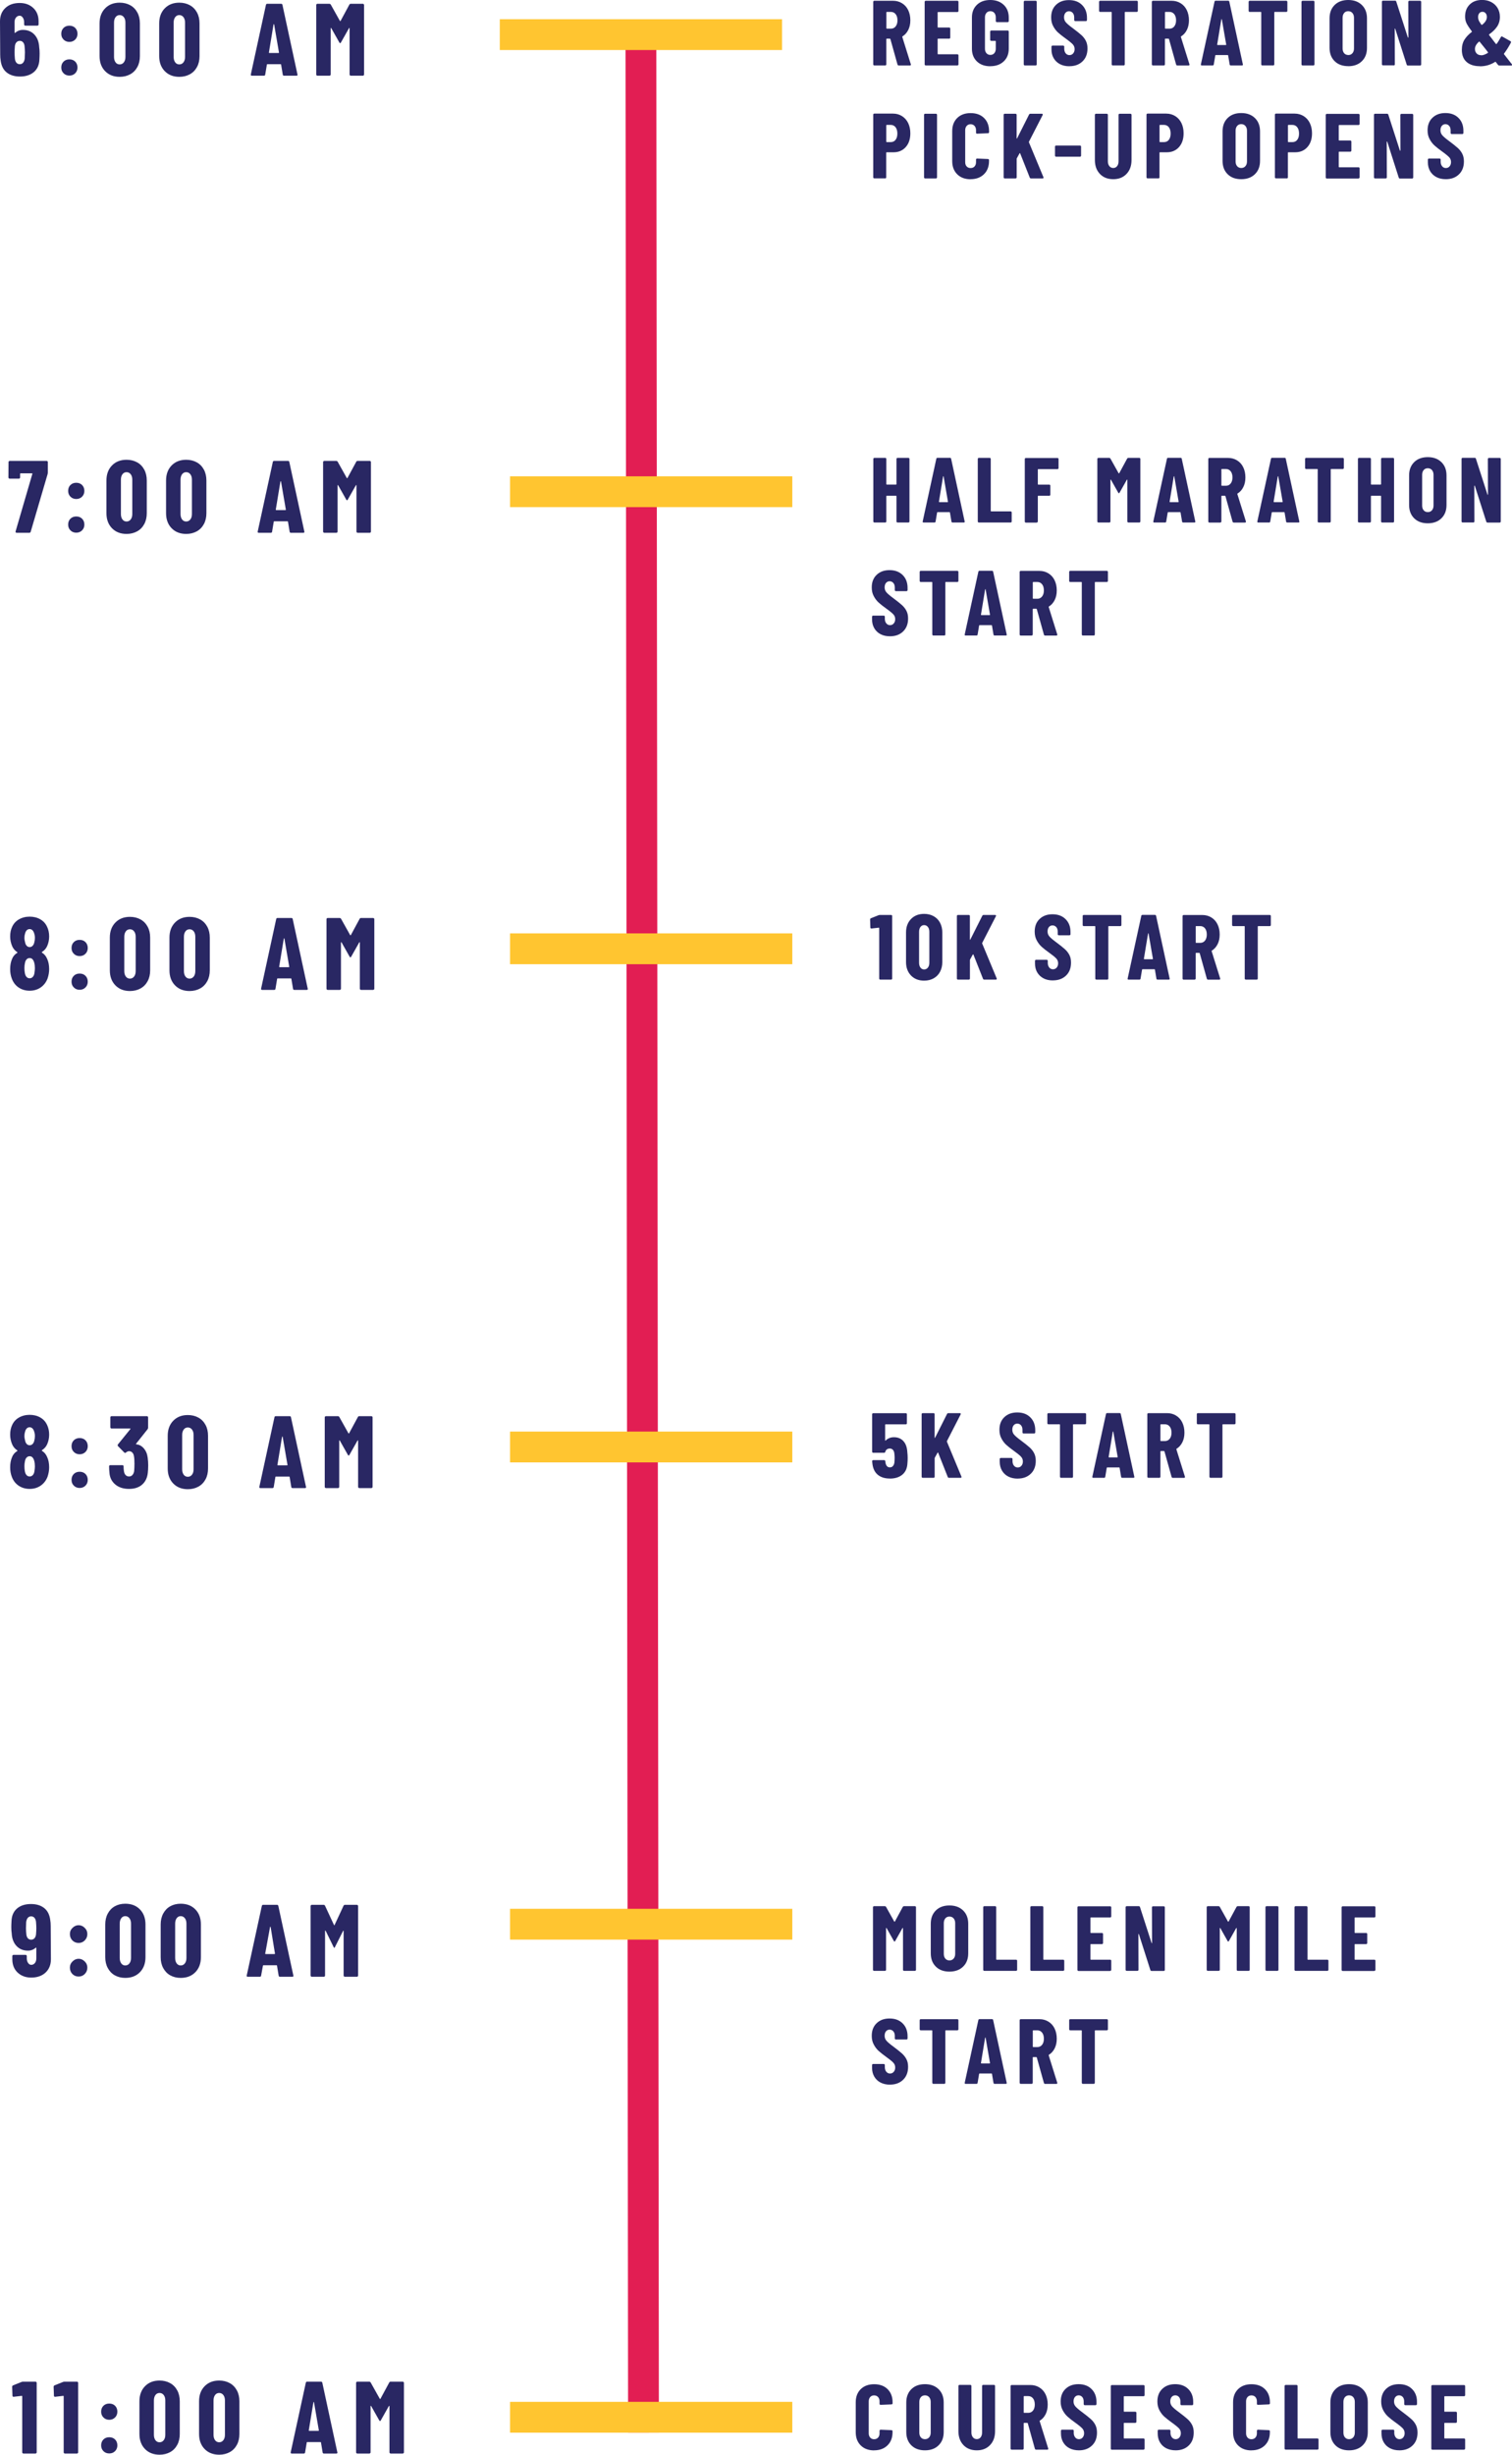 <svg xmlns="http://www.w3.org/2000/svg" id="Layer_1" viewBox="0 0 294.63 477.95"><defs><style>      .cls-1 {        stroke: #e21e53;      }      .cls-1, .cls-2 {        fill: none;        stroke-linecap: square;        stroke-width: 6px;      }      .cls-2 {        stroke: #ffc530;      }      .cls-3 {        fill: #292763;      }    </style></defs><g id="final-designs"><g id="TIMELINE-MOBILE-2022"><line id="Line-3-Copy-6" class="cls-1" x1="124.89" y1="7.24" x2="125.39" y2="470.66"></line><line id="Line-3-Copy-7" class="cls-2" x1="100.39" y1="6.74" x2="149.39" y2="6.74"></line><line id="Line-3-Copy-8" class="cls-2" x1="102.39" y1="95.74" x2="151.39" y2="95.74"></line><line id="Line-3-Copy-9" class="cls-2" x1="102.39" y1="184.74" x2="151.39" y2="184.74"></line><line id="Line-3-Copy-10" class="cls-2" x1="102.39" y1="281.74" x2="151.39" y2="281.74"></line><line id="Line-3-Copy-11" class="cls-2" x1="102.39" y1="374.66" x2="151.39" y2="374.66"></line><line id="Line-3-Copy-12" class="cls-2" x1="102.39" y1="470.66" x2="151.39" y2="470.66"></line><path id="_x36_:00AM" class="cls-3" d="M3.88,14.9c1.13,0,2.04-.29,2.72-.87.68-.58,1.04-1.4,1.08-2.45.03-.51.04-.91.04-1.2,0-.47-.03-.86-.08-1.18-.05-1.03-.36-1.85-.93-2.46s-1.32-.92-2.25-.92c-.56,0-1.06.19-1.5.56-.03.03-.05.04-.08.03s-.04-.03-.04-.07h0v-2.02c0-.37.09-.68.28-.91.19-.23.43-.35.72-.35.23,0,.43.12.6.36s.26.54.26.9h0v.44c0,.07.02.12.07.17s.1.07.17.07h2.34c.07,0,.12-.02.17-.07.05-.05.07-.1.07-.17h0v-.6c0-1.08-.34-1.95-1.03-2.6-.69-.65-1.57-.98-2.65-.98-1.16,0-2.09.32-2.79.97-.7.65-1.05,1.52-1.05,2.61h0l.04,6.46c0,.45.03.82.08,1.1.12,1.05.51,1.85,1.17,2.38.66.53,1.52.8,2.59.8ZM3.86,12.5c-.27,0-.48-.09-.65-.28-.17-.19-.27-.45-.31-.8-.04-.51-.06-.92-.06-1.24,0-.28.02-.68.06-1.2.04-.32.14-.57.31-.75.17-.18.38-.27.65-.27s.46.09.62.26c.16.17.26.41.3.72.05.47.08.88.08,1.24,0,.15-.01.54-.04,1.18-.04.36-.14.64-.31.84-.17.2-.38.3-.65.3ZM13.52,8.16c.45,0,.83-.15,1.13-.45.3-.3.45-.68.45-1.13s-.15-.85-.44-1.14c-.29-.29-.67-.44-1.14-.44s-.85.15-1.14.44c-.29.29-.44.67-.44,1.14s.15.83.45,1.13c.3.3.68.45,1.13.45ZM13.52,14.72c.45,0,.83-.15,1.13-.45s.45-.68.45-1.13-.15-.85-.44-1.14c-.29-.29-.67-.44-1.14-.44s-.85.15-1.14.44c-.29.29-.44.67-.44,1.14s.15.83.45,1.13.68.45,1.13.45ZM23.32,14.96c.77,0,1.46-.17,2.06-.5.6-.33,1.06-.81,1.39-1.42.33-.61.49-1.32.49-2.12h0v-6.36c0-.8-.16-1.51-.49-2.12-.33-.61-.79-1.09-1.39-1.42-.6-.33-1.29-.5-2.06-.5-1.17,0-2.12.37-2.84,1.11-.72.74-1.08,1.72-1.08,2.93h0v6.36c0,1.21.36,2.19,1.08,2.93.72.74,1.67,1.11,2.84,1.11ZM23.32,12.54c-.33,0-.6-.13-.8-.4-.2-.27-.3-.62-.3-1.06h0v-6.68c0-.44.1-.79.3-1.06s.47-.4.8-.4.6.13.81.4.31.62.31,1.06h0v6.68c0,.44-.1.79-.31,1.06-.21.27-.48.4-.81.4ZM34.94,14.96c.77,0,1.46-.17,2.06-.5.6-.33,1.06-.81,1.39-1.42.33-.61.49-1.32.49-2.12h0v-6.36c0-.8-.16-1.51-.49-2.12-.33-.61-.79-1.09-1.39-1.42-.6-.33-1.29-.5-2.06-.5-1.17,0-2.12.37-2.84,1.11-.72.74-1.08,1.72-1.08,2.93h0v6.36c0,1.21.36,2.19,1.08,2.93.72.74,1.67,1.11,2.84,1.11ZM34.94,12.54c-.33,0-.6-.13-.8-.4-.2-.27-.3-.62-.3-1.06h0v-6.68c0-.44.1-.79.3-1.06s.47-.4.8-.4.6.13.81.4c.21.27.31.62.31,1.06h0v6.68c0,.44-.1.79-.31,1.06-.21.27-.48.4-.81.4ZM51.42,14.74c.16,0,.25-.07.26-.22h0l.32-1.92c0-.07.04-.1.12-.1h2.54c.08,0,.12.03.12.1h0l.32,1.92c.01.15.1.22.26.22h2.4c.15,0,.22-.06.22-.18h0l-.02-.08-2.92-13.52c-.03-.15-.11-.22-.26-.22h-2.7c-.15,0-.23.07-.26.22h0l-2.94,13.52c-.04.17.03.26.2.26h2.34ZM54.28,10.32h-1.8c-.05,0-.08-.03-.08-.1h0l.9-5.46s.03-.06.06-.06.05.02.06.06h0l.94,5.46c.01.07-.01.1-.08.1h0ZM64.2,14.74c.07,0,.12-.02.17-.07.05-.05.07-.1.07-.17h0V5.52c0-.05.01-.08.04-.08s.05.02.08.06h0l1.56,2.76c.07.11.12.16.16.16s.09-.05.16-.16h0l1.56-2.76s.05-.06.08-.06.04.03.04.08h0v8.98c0,.07.02.12.07.17.05.05.1.07.17.07h2.34c.07,0,.12-.02.17-.07.05-.05.07-.1.07-.17h0V.98c0-.07-.02-.12-.07-.17-.05-.05-.1-.07-.17-.07h-2.32c-.15,0-.25.05-.3.16h0l-1.72,3.18c-.04.05-.08.05-.12,0h0l-1.78-3.18c-.07-.11-.17-.16-.3-.16h-2.3c-.07,0-.12.02-.17.07-.05.05-.07.1-.07.17h0v13.52c0,.07.02.12.07.17.05.05.1.07.17.07h2.34Z"></path><path id="_x37_:00AM" class="cls-3" d="M5.72,103.74c.13,0,.22-.07.26-.2h0l3.3-11.24c.03-.13.04-.23.04-.28h0v-2.04c0-.07-.02-.12-.07-.17-.05-.05-.1-.07-.17-.07H1.9c-.07,0-.12.02-.17.07s-.07.1-.07.17h0l-.02,2.98c0,.07.02.12.07.17s.1.07.17.07h1.8c.07,0,.12-.02.17-.07s.07-.1.07-.17h0v-.7c0-.07.03-.1.1-.1h2.2c.08,0,.11.04.08.12h0l-3.26,11.18c-.03.08-.02.15.02.2.04.05.1.08.18.08h2.48ZM14.86,97.16c.45,0,.83-.15,1.13-.45.3-.3.45-.68.45-1.13s-.15-.85-.44-1.14c-.29-.29-.67-.44-1.14-.44s-.85.15-1.14.44c-.29.29-.44.67-.44,1.14s.15.83.45,1.13c.3.3.68.45,1.13.45ZM14.86,103.72c.45,0,.83-.15,1.13-.45.3-.3.45-.68.45-1.13s-.15-.85-.44-1.14c-.29-.29-.67-.44-1.14-.44s-.85.15-1.14.44c-.29.29-.44.67-.44,1.14s.15.83.45,1.13c.3.3.68.45,1.13.45ZM24.66,103.96c.77,0,1.46-.17,2.06-.5.6-.33,1.06-.81,1.39-1.42.33-.61.49-1.32.49-2.12h0v-6.36c0-.8-.16-1.51-.49-2.12-.33-.61-.79-1.09-1.39-1.42-.6-.33-1.29-.5-2.06-.5-1.17,0-2.12.37-2.84,1.11-.72.74-1.08,1.72-1.08,2.93h0v6.36c0,1.21.36,2.19,1.08,2.93.72.74,1.67,1.11,2.84,1.11ZM24.66,101.54c-.33,0-.6-.13-.8-.4-.2-.27-.3-.62-.3-1.06h0v-6.68c0-.44.1-.79.3-1.06.2-.27.47-.4.8-.4s.6.13.81.4c.21.27.31.62.31,1.06h0v6.68c0,.44-.1.79-.31,1.06-.21.27-.48.4-.81.4ZM36.28,103.96c.77,0,1.46-.17,2.06-.5.6-.33,1.06-.81,1.39-1.42.33-.61.49-1.32.49-2.12h0v-6.36c0-.8-.16-1.51-.49-2.12-.33-.61-.79-1.09-1.39-1.42s-1.29-.5-2.06-.5c-1.17,0-2.12.37-2.84,1.11-.72.74-1.08,1.72-1.08,2.93h0v6.36c0,1.21.36,2.19,1.08,2.93.72.74,1.67,1.11,2.84,1.11ZM36.28,101.54c-.33,0-.6-.13-.8-.4-.2-.27-.3-.62-.3-1.06h0v-6.68c0-.44.1-.79.3-1.06.2-.27.47-.4.8-.4s.6.13.81.4c.21.27.31.62.31,1.06h0v6.68c0,.44-.1.79-.31,1.06-.21.27-.48.4-.81.4ZM52.76,103.74c.16,0,.25-.07.26-.22h0l.32-1.92c0-.07.04-.1.12-.1h2.54c.08,0,.12.03.12.1h0l.32,1.92c.01.15.1.22.26.22h2.4c.15,0,.22-.06.22-.18h0l-.02-.08-2.92-13.52c-.03-.15-.11-.22-.26-.22h-2.7c-.15,0-.23.07-.26.22h0l-2.94,13.52c-.04.17.03.26.2.26h2.34ZM55.62,99.32h-1.8c-.05,0-.08-.03-.08-.1h0l.9-5.46s.03-.06.06-.06.05.02.06.06h0l.94,5.46c.01.07-.01.1-.08.1h0ZM65.54,103.74c.07,0,.12-.02.17-.07.05-.05.07-.1.07-.17h0v-8.98c0-.05.01-.08.04-.08s.05.02.08.06h0l1.56,2.76c.07.11.12.16.16.16s.09-.05.16-.16h0l1.56-2.76s.05-.06.08-.06.04.03.04.08h0v8.98c0,.07.02.12.07.17.05.05.1.07.17.07h2.34c.07,0,.12-.02.17-.07.05-.05.07-.1.07-.17h0v-13.52c0-.07-.02-.12-.07-.17-.05-.05-.1-.07-.17-.07h-2.32c-.15,0-.25.05-.3.16h0l-1.72,3.18c-.04.05-.08.05-.12,0h0l-1.78-3.18c-.07-.11-.17-.16-.3-.16h-2.3c-.07,0-.12.02-.17.07-.05.05-.07.1-.07.17h0v13.52c0,.07.02.12.07.17.05.05.1.07.17.07h2.34Z"></path><path id="_x38_:00AM" class="cls-3" d="M5.78,192.9c.81,0,1.53-.21,2.14-.63.61-.42,1.06-1,1.34-1.73.21-.61.32-1.23.32-1.84,0-.77-.13-1.45-.4-2.02-.21-.51-.54-.9-.98-1.18-.07-.04-.07-.09-.02-.14.48-.31.82-.7,1.02-1.18.25-.57.38-1.19.38-1.84,0-.69-.13-1.32-.4-1.88-.29-.64-.74-1.13-1.34-1.47-.6-.34-1.29-.51-2.06-.51s-1.48.18-2.09.53-1.05.84-1.33,1.47c-.25.52-.38,1.14-.38,1.86,0,.65.13,1.27.38,1.86.2.48.53.88,1,1.2.08.04.08.08,0,.12-.49.31-.83.71-1.02,1.22-.24.56-.36,1.21-.36,1.96,0,.68.11,1.29.32,1.84.28.75.73,1.33,1.34,1.74.61.41,1.33.62,2.14.62ZM5.78,184.4c-.23,0-.42-.08-.57-.24s-.26-.37-.31-.64c-.09-.31-.14-.61-.14-.92s.04-.58.12-.82c.07-.28.18-.5.33-.65s.34-.23.57-.23c.21,0,.4.08.55.23.15.15.26.36.33.61.09.24.14.53.14.88,0,.32-.04.61-.12.88-.05.27-.16.48-.32.65-.16.17-.35.25-.58.25ZM5.78,190.48c-.25,0-.46-.09-.62-.28-.16-.19-.27-.44-.32-.76-.05-.27-.08-.59-.08-.96,0-.33.03-.65.1-.96.05-.31.16-.55.32-.72.16-.17.36-.26.6-.26.23,0,.42.08.57.25.15.17.26.4.33.69.08.29.12.64.12,1.04,0,.24-.03.53-.08.88-.04.33-.14.6-.31.79-.17.19-.38.29-.63.29ZM15.52,186.16c.45,0,.83-.15,1.13-.45.3-.3.45-.68.45-1.13s-.15-.85-.44-1.14-.67-.44-1.14-.44-.85.15-1.14.44c-.29.29-.44.67-.44,1.14s.15.83.45,1.13.68.45,1.13.45ZM15.52,192.72c.45,0,.83-.15,1.13-.45.3-.3.45-.68.45-1.13s-.15-.85-.44-1.14-.67-.44-1.14-.44-.85.15-1.14.44c-.29.29-.44.67-.44,1.14s.15.83.45,1.13.68.45,1.13.45ZM25.32,192.96c.77,0,1.46-.17,2.06-.5s1.06-.81,1.39-1.42c.33-.61.49-1.32.49-2.12h0v-6.36c0-.8-.16-1.51-.49-2.12-.33-.61-.79-1.09-1.39-1.42s-1.29-.5-2.06-.5c-1.17,0-2.12.37-2.84,1.11-.72.74-1.08,1.72-1.08,2.93h0v6.36c0,1.21.36,2.19,1.08,2.93.72.74,1.67,1.11,2.84,1.11ZM25.32,190.54c-.33,0-.6-.13-.8-.4-.2-.27-.3-.62-.3-1.06h0v-6.68c0-.44.1-.79.3-1.06.2-.27.47-.4.8-.4s.6.13.81.4c.21.27.31.62.31,1.06h0v6.68c0,.44-.1.79-.31,1.06-.21.27-.48.4-.81.4ZM36.94,192.96c.77,0,1.46-.17,2.06-.5.6-.33,1.06-.81,1.39-1.42.33-.61.49-1.32.49-2.12h0v-6.36c0-.8-.16-1.51-.49-2.12-.33-.61-.79-1.09-1.39-1.42-.6-.33-1.29-.5-2.06-.5-1.17,0-2.12.37-2.84,1.11-.72.74-1.08,1.72-1.08,2.93h0v6.36c0,1.21.36,2.19,1.08,2.93.72.74,1.67,1.11,2.84,1.11ZM36.94,190.54c-.33,0-.6-.13-.8-.4-.2-.27-.3-.62-.3-1.06h0v-6.68c0-.44.1-.79.3-1.06.2-.27.47-.4.8-.4s.6.13.81.4c.21.27.31.62.31,1.06h0v6.68c0,.44-.1.79-.31,1.06-.21.27-.48.4-.81.4ZM53.42,192.74c.16,0,.25-.07.26-.22h0l.32-1.92c0-.07.04-.1.12-.1h2.54c.08,0,.12.03.12.1h0l.32,1.92c.01.15.1.22.26.22h2.4c.15,0,.22-.06.22-.18h0l-.02-.08-2.92-13.52c-.03-.15-.11-.22-.26-.22h-2.7c-.15,0-.23.07-.26.22h0l-2.94,13.52c-.04.17.03.26.2.26h2.34ZM56.28,188.32h-1.8c-.05,0-.08-.03-.08-.1h0l.9-5.46s.03-.06.06-.06.05.02.06.06h0l.94,5.46c.01.07-.01.1-.08.1h0ZM66.2,192.74c.07,0,.12-.02.17-.07.05-.05.07-.1.07-.17h0v-8.98c0-.05.01-.08.04-.08s.05.02.08.06h0l1.56,2.76c.07.11.12.16.16.16s.09-.05.16-.16h0l1.56-2.76s.05-.06.08-.06.04.03.04.08h0v8.98c0,.07.02.12.07.17.05.05.1.07.17.07h2.34c.07,0,.12-.02.17-.07.05-.05.07-.1.07-.17h0v-13.52c0-.07-.02-.12-.07-.17-.05-.05-.1-.07-.17-.07h-2.32c-.15,0-.25.05-.3.16h0l-1.72,3.18c-.04.05-.08.05-.12,0h0l-1.78-3.18c-.07-.11-.17-.16-.3-.16h-2.3c-.07,0-.12.02-.17.07-.05.05-.07.1-.07.17h0v13.52c0,.07.02.12.07.17.05.05.1.07.17.07h2.34Z"></path><path id="_x38_:30AM" class="cls-3" d="M5.78,289.9c.81,0,1.53-.21,2.14-.63.61-.42,1.06-1,1.34-1.73.21-.61.32-1.23.32-1.84,0-.77-.13-1.45-.4-2.02-.21-.51-.54-.9-.98-1.18-.07-.04-.07-.09-.02-.14.48-.31.82-.7,1.02-1.18.25-.57.38-1.19.38-1.84,0-.69-.13-1.32-.4-1.88-.29-.64-.74-1.13-1.34-1.47-.6-.34-1.29-.51-2.06-.51s-1.48.18-2.09.53-1.05.84-1.33,1.47c-.25.52-.38,1.14-.38,1.86,0,.65.13,1.27.38,1.86.2.48.53.88,1,1.2.08.04.08.08,0,.12-.49.31-.83.71-1.02,1.22-.24.56-.36,1.21-.36,1.96,0,.68.11,1.29.32,1.84.28.75.73,1.33,1.34,1.74.61.41,1.33.62,2.14.62ZM5.78,281.4c-.23,0-.42-.08-.57-.24-.15-.16-.26-.37-.31-.64-.09-.31-.14-.61-.14-.92s.04-.58.12-.82c.07-.28.18-.5.33-.65.15-.15.34-.23.57-.23.21,0,.4.08.55.23.15.15.26.36.33.61.09.24.14.53.14.88,0,.32-.04.61-.12.88-.05.27-.16.48-.32.65s-.35.25-.58.25ZM5.78,287.48c-.25,0-.46-.09-.62-.28-.16-.19-.27-.44-.32-.76-.05-.27-.08-.59-.08-.96,0-.33.03-.65.1-.96.05-.31.16-.55.32-.72.16-.17.36-.26.6-.26.23,0,.42.08.57.25.15.17.26.4.33.69.08.29.12.64.12,1.04,0,.24-.03.53-.08.88-.04.33-.14.6-.31.79-.17.19-.38.29-.63.29ZM15.52,283.16c.45,0,.83-.15,1.13-.45.3-.3.45-.68.45-1.13s-.15-.85-.44-1.14-.67-.44-1.14-.44-.85.15-1.14.44c-.29.29-.44.67-.44,1.14s.15.83.45,1.13.68.45,1.13.45ZM15.52,289.72c.45,0,.83-.15,1.13-.45.3-.3.45-.68.45-1.13s-.15-.85-.44-1.14-.67-.44-1.14-.44-.85.15-1.14.44c-.29.29-.44.67-.44,1.14s.15.83.45,1.13.68.45,1.13.45ZM25.14,289.9c1.07,0,1.92-.28,2.55-.83.63-.55,1-1.31,1.11-2.27.05-.41.08-.91.08-1.5,0-.48-.03-.97-.1-1.48-.09-.72-.34-1.32-.75-1.8-.41-.48-.9-.75-1.49-.8-.03,0-.04-.01-.04-.04s0-.05.02-.08h0l2.24-2.82c.07-.09.1-.19.1-.3h0v-2c0-.07-.02-.12-.07-.17s-.1-.07-.17-.07h-6.88c-.07,0-.12.02-.17.07-.05.05-.07.1-.07.17h0v1.92c0,.07.02.12.07.17.05.05.1.07.17.07h3.6s.07.01.08.04c.01.03,0,.05-.02.08h0l-2.42,2.98c-.04.05-.06.11-.06.16,0,.07.03.13.08.18h0l1.2,1.22c.07.07.13.1.18.1.03,0,.08-.03.16-.08.2-.17.4-.26.6-.26.25,0,.46.08.63.25.17.17.28.4.33.71.07.36.1.85.1,1.48,0,.49-.02.97-.06,1.44-.05.32-.17.57-.34.76-.17.19-.39.28-.66.28-.28,0-.51-.1-.68-.29-.17-.19-.28-.46-.32-.81-.04-.27-.06-.55-.06-.86,0-.16-.08-.24-.24-.24h-2.34c-.16,0-.24.08-.24.24,0,.41.02.8.06,1.16.05.97.43,1.75,1.12,2.34s1.59.88,2.7.88ZM36.6,289.96c.77,0,1.46-.17,2.06-.5.6-.33,1.06-.81,1.39-1.42.33-.61.49-1.32.49-2.12h0v-6.36c0-.8-.16-1.51-.49-2.12-.33-.61-.79-1.09-1.39-1.42-.6-.33-1.29-.5-2.06-.5-1.17,0-2.12.37-2.84,1.11-.72.74-1.08,1.72-1.08,2.93h0v6.36c0,1.21.36,2.19,1.08,2.93.72.74,1.67,1.11,2.84,1.11ZM36.6,287.54c-.33,0-.6-.13-.8-.4-.2-.27-.3-.62-.3-1.06h0v-6.68c0-.44.1-.79.3-1.06.2-.27.47-.4.8-.4s.6.13.81.4c.21.27.31.62.31,1.06h0v6.68c0,.44-.1.79-.31,1.06-.21.27-.48.4-.81.4ZM53.08,289.74c.16,0,.25-.07.26-.22h0l.32-1.92c0-.07.04-.1.12-.1h2.54c.08,0,.12.03.12.1h0l.32,1.92c.01.15.1.22.26.22h2.4c.15,0,.22-.06.22-.18h0l-.02-.08-2.92-13.52c-.03-.15-.11-.22-.26-.22h-2.7c-.15,0-.23.07-.26.22h0l-2.94,13.52c-.04.17.03.26.2.26h2.34ZM55.94,285.32h-1.8c-.05,0-.08-.03-.08-.1h0l.9-5.46s.03-.06.06-.06.05.02.06.06h0l.94,5.46c.01.07-.01.1-.08.1h0ZM65.86,289.74c.07,0,.12-.02.17-.07.05-.05.07-.1.07-.17h0v-8.98c0-.05.01-.08.04-.08s.05.02.08.06h0l1.56,2.76c.07.11.12.16.16.16s.09-.05.16-.16h0l1.56-2.76s.05-.06.08-.06.04.03.04.08h0v8.98c0,.07.02.12.07.17.05.05.1.07.17.07h2.34c.07,0,.12-.02.17-.07.05-.05.07-.1.07-.17h0v-13.52c0-.07-.02-.12-.07-.17-.05-.05-.1-.07-.17-.07h-2.32c-.15,0-.25.05-.3.16h0l-1.72,3.18c-.04.05-.08.05-.12,0h0l-1.78-3.18c-.07-.11-.17-.16-.3-.16h-2.3c-.07,0-.12.02-.17.07-.05.05-.07.1-.07.17h0v13.52c0,.07.02.12.07.17.05.05.1.07.17.07h2.34Z"></path><path id="_x31_1:00AM" class="cls-3" d="M6.91,477.73c.07,0,.12-.02.17-.07.05-.05.07-.1.07-.17h0v-13.52c0-.07-.02-.12-.07-.17-.05-.05-.1-.07-.17-.07h-2.42c-.09,0-.19.02-.3.06h0l-1.64.66c-.12.05-.18.15-.18.28h0l.06,1.72c0,.15.07.22.22.22h.04l1.54-.18c.07,0,.1.03.1.08h0v10.92c0,.07.02.12.07.17.05.05.1.07.17.07h2.34ZM14.99,477.73c.07,0,.12-.02.17-.07.05-.05.07-.1.07-.17h0v-13.52c0-.07-.02-.12-.07-.17-.05-.05-.1-.07-.17-.07h-2.42c-.09,0-.19.02-.3.06h0l-1.64.66c-.12.05-.18.15-.18.28h0l.06,1.72c0,.15.07.22.22.22h.04l1.54-.18c.07,0,.1.03.1.08h0v10.92c0,.07.02.12.07.17.05.05.1.07.17.07h2.34ZM21.29,471.15c.45,0,.83-.15,1.13-.45.3-.3.45-.68.45-1.13s-.15-.85-.44-1.14c-.29-.29-.67-.44-1.14-.44s-.85.15-1.14.44c-.29.29-.44.67-.44,1.14s.15.83.45,1.13c.3.3.68.45,1.13.45ZM21.29,477.71c.45,0,.83-.15,1.13-.45.3-.3.45-.68.45-1.13s-.15-.85-.44-1.14-.67-.44-1.14-.44-.85.15-1.14.44c-.29.29-.44.67-.44,1.14s.15.83.45,1.13c.3.3.68.45,1.13.45ZM31.09,477.95c.77,0,1.46-.17,2.06-.5.6-.33,1.06-.81,1.39-1.42.33-.61.49-1.32.49-2.12h0v-6.36c0-.8-.16-1.51-.49-2.12-.33-.61-.79-1.09-1.39-1.42-.6-.33-1.29-.5-2.06-.5-1.17,0-2.12.37-2.84,1.11-.72.74-1.08,1.72-1.08,2.93h0v6.36c0,1.21.36,2.19,1.08,2.93.72.74,1.67,1.11,2.84,1.11ZM31.09,475.53c-.33,0-.6-.13-.8-.4-.2-.27-.3-.62-.3-1.06h0v-6.68c0-.44.1-.79.3-1.06.2-.27.47-.4.8-.4s.6.13.81.4c.21.27.31.62.31,1.06h0v6.68c0,.44-.1.79-.31,1.06-.21.27-.48.4-.81.4ZM42.71,477.95c.77,0,1.46-.17,2.06-.5.6-.33,1.06-.81,1.39-1.42.33-.61.49-1.32.49-2.12h0v-6.36c0-.8-.16-1.51-.49-2.12-.33-.61-.79-1.09-1.39-1.42-.6-.33-1.29-.5-2.06-.5-1.17,0-2.12.37-2.84,1.11-.72.74-1.08,1.72-1.08,2.93h0v6.36c0,1.21.36,2.19,1.08,2.93.72.74,1.67,1.11,2.84,1.11ZM42.71,475.53c-.33,0-.6-.13-.8-.4s-.3-.62-.3-1.06h0v-6.68c0-.44.1-.79.3-1.06s.47-.4.8-.4.6.13.81.4c.21.27.31.62.31,1.06h0v6.68c0,.44-.1.79-.31,1.06-.21.27-.48.4-.81.4ZM59.19,477.73c.16,0,.25-.07.26-.22h0l.32-1.92c0-.07.04-.1.12-.1h2.54c.08,0,.12.03.12.1h0l.32,1.92c.01.15.1.22.26.22h2.4c.15,0,.22-.06.22-.18h0l-.02-.08-2.92-13.52c-.03-.15-.11-.22-.26-.22h-2.7c-.15,0-.23.07-.26.22h0l-2.94,13.52c-.04.17.03.26.2.26h2.34ZM62.05,473.31h-1.8c-.05,0-.08-.03-.08-.1h0l.9-5.46s.03-.06.06-.06.05.02.06.06h0l.94,5.46c.01.07-.01.1-.08.1h0ZM71.97,477.73c.07,0,.12-.02.17-.07.05-.05.07-.1.07-.17h0v-8.98c0-.05.01-.08.04-.08s.05.02.08.06h0l1.56,2.76c.07.11.12.16.16.16s.09-.05.16-.16h0l1.56-2.76s.05-.06.08-.06.04.03.04.08h0v8.98c0,.07.02.12.07.17.05.05.1.07.17.07h2.34c.07,0,.12-.02.17-.07.05-.05.07-.1.07-.17h0v-13.52c0-.07-.02-.12-.07-.17-.05-.05-.1-.07-.17-.07h-2.32c-.15,0-.25.05-.3.16h0l-1.72,3.18c-.04.05-.08.05-.12,0h0l-1.78-3.18c-.07-.11-.17-.16-.3-.16h-2.3c-.07,0-.12.02-.17.07-.05.05-.07.1-.07.17h0v13.52c0,.07.02.12.07.17.05.05.1.07.17.07h2.34Z"></path><path id="REGISTRATION_x26_PICK-UPOPENS" class="cls-3" d="M172.5,12.74c.06,0,.11-.02.15-.06.04-.04.06-.09.06-.15h0v-4.91c0-.06.03-.09.09-.09h.61s.07.02.09.07h0l1.39,4.97c.04.12.12.18.25.18h2.16c.13,0,.2-.06.2-.18h0l-.02-.07-1.66-5.31s-.01-.05,0-.06.03-.03.05-.05c.48-.3.85-.72,1.12-1.26s.4-1.16.4-1.87c0-.74-.14-1.4-.42-1.98s-.68-1.02-1.2-1.34c-.52-.32-1.1-.48-1.76-.48h-3.64c-.06,0-.11.02-.15.06-.04.04-.06.09-.06.15h0v12.17c0,.06.02.11.06.15.04.04.09.06.15.06h2.11ZM173.62,5.58h-.81c-.06,0-.09-.03-.09-.09h0v-3.08c0-.06.03-.09.09-.09h.81c.37,0,.68.15.91.44.23.29.35.69.35,1.2s-.12.88-.35,1.18c-.23.29-.54.44-.91.44h0ZM186.56,12.74c.06,0,.11-.02.15-.06.04-.04.06-.09.06-.15h0v-1.75c0-.06-.02-.11-.06-.15-.04-.04-.09-.06-.15-.06h-3.76c-.06,0-.09-.03-.09-.09h0v-2.86c0-.06.03-.09.09-.09h2.16c.06,0,.11-.02.15-.06.04-.04.06-.09.06-.15h0v-1.75c0-.06-.02-.11-.06-.15-.04-.04-.09-.06-.15-.06h-2.16c-.06,0-.09-.03-.09-.09h0v-2.84c0-.06.03-.09.09-.09h3.76c.06,0,.11-.02.15-.06.04-.04.06-.09.06-.15h0V.36c0-.06-.02-.11-.06-.15-.04-.04-.09-.06-.15-.06h-6.17c-.06,0-.11.02-.15.06-.04.04-.06.09-.06.15h0v12.17c0,.06.02.11.06.15.04.04.09.06.15.06h6.17ZM192.97,12.89c1.08,0,1.95-.31,2.61-.93s.99-1.44.99-2.48h0v-3.33c0-.06-.02-.11-.06-.15-.04-.04-.09-.06-.15-.06h-3.2c-.06,0-.11.02-.15.06-.04.04-.06.09-.06.15h0v1.6c0,.06.02.11.06.15.04.04.09.06.15.06h.79c.06,0,.09.03.09.09h0v1.44c0,.36-.1.65-.29.87-.19.22-.45.33-.77.33s-.56-.11-.76-.33c-.19-.22-.29-.51-.29-.87h0V3.38c0-.36.1-.65.29-.87.19-.22.44-.33.76-.33s.58.11.77.33c.19.22.29.51.29.87h0v.72c0,.06.02.11.06.15.04.04.09.06.15.06h2.11c.06,0,.11-.02.15-.06.04-.04.06-.09.06-.15h0v-.68c0-1.03-.33-1.86-.99-2.48-.66-.62-1.53-.94-2.61-.94s-1.95.31-2.6.93c-.65.62-.98,1.44-.98,2.48h0v6.08c0,1.03.33,1.86.98,2.48.65.62,1.52.93,2.6.93ZM201.81,12.74c.06,0,.11-.02.15-.06.04-.04.06-.09.06-.15h0V.36c0-.06-.02-.11-.06-.15-.04-.04-.09-.06-.15-.06h-2.11c-.06,0-.11.02-.15.06-.04.04-.06.09-.06.15h0v12.17c0,.06.02.11.06.15.04.04.09.06.15.06h2.11ZM208.38,12.89c1.06,0,1.91-.31,2.56-.94.65-.62.97-1.46.97-2.52,0-.58-.11-1.07-.32-1.48-.21-.41-.5-.79-.88-1.13-.38-.34-.94-.79-1.68-1.34-.67-.49-1.12-.88-1.35-1.15-.23-.28-.34-.59-.34-.95s.09-.66.27-.87c.18-.21.41-.32.7-.32s.54.11.73.33c.19.22.28.52.28.89h0v.49c0,.06.02.11.06.15.04.04.09.06.15.06h2.07c.06,0,.11-.02.15-.06.04-.04.06-.09.06-.15h0v-.43c0-1.03-.32-1.87-.96-2.5-.64-.64-1.49-.95-2.55-.95s-1.88.31-2.52.92c-.64.61-.95,1.43-.95,2.45,0,.65.13,1.22.4,1.71.26.49.58.91.95,1.24.37.34.86.72,1.46,1.15.7.5,1.16.89,1.4,1.14.24.26.36.57.36.93s-.1.63-.29.85c-.19.22-.43.32-.72.32s-.53-.11-.72-.34c-.19-.23-.29-.53-.29-.9h0v-.4c0-.06-.02-.11-.06-.15-.04-.04-.09-.06-.15-.06h-2.07c-.06,0-.11.02-.15.06-.04.04-.06.09-.06.15h0v.52c0,.65.14,1.22.43,1.72.29.5.7.89,1.22,1.16.53.28,1.14.41,1.84.41ZM218.96,12.74c.06,0,.11-.02.15-.06.04-.04.06-.09.06-.15h0V2.41c0-.06.03-.09.09-.09h2.25c.06,0,.11-.02.15-.06.04-.04.06-.09.06-.15h0V.36c0-.06-.02-.11-.06-.15-.04-.04-.09-.06-.15-.06h-7.13c-.06,0-.11.02-.15.06s-.06.09-.06.15h0v1.75c0,.06.02.11.06.15.04.04.09.06.15.06h2.16c.06,0,.09.03.09.09h0v10.12c0,.06.02.11.06.15.04.04.09.06.15.06h2.11ZM226.79,12.74c.06,0,.11-.02.15-.06.04-.04.06-.09.06-.15h0v-4.91c0-.06.03-.09.09-.09h.61s.07.02.09.07h0l1.39,4.97c.04.12.12.18.25.18h2.16c.13,0,.2-.06.2-.18h0l-.02-.07-1.66-5.31s-.01-.05,0-.06c.01-.02.03-.03.05-.05.48-.3.86-.72,1.12-1.26.27-.54.4-1.16.4-1.87,0-.74-.14-1.4-.42-1.98-.28-.58-.68-1.02-1.2-1.34-.52-.32-1.1-.48-1.76-.48h-3.64c-.06,0-.11.02-.15.06-.04.04-.06.09-.06.15h0v12.17c0,.06.02.11.06.15.04.04.09.06.15.06h2.11ZM227.91,5.58h-.81c-.06,0-.09-.03-.09-.09h0v-3.08c0-.06.03-.09.09-.09h.81c.37,0,.67.15.91.44.23.29.35.69.35,1.2s-.12.88-.35,1.18c-.23.29-.54.44-.91.44h0ZM236.29,12.74c.14,0,.22-.07.23-.2h0l.29-1.73c0-.06.04-.09.11-.09h2.29c.07,0,.11.03.11.09h0l.29,1.73c.01.13.09.2.23.2h2.16c.13,0,.2-.05.2-.16h0l-.02-.07-2.63-12.17c-.02-.13-.1-.2-.23-.2h-2.43c-.13,0-.21.07-.23.2h0l-2.65,12.17c-.04.16.02.23.18.23h2.11ZM238.87,8.77h-1.62s-.07-.03-.07-.09h0l.81-4.91s.03-.05.05-.05.04.02.05.05h0l.85,4.91c.01.06-.01.09-.07.09h0ZM248.1,12.74c.06,0,.11-.02.15-.06.04-.04.06-.09.06-.15h0V2.41c0-.06.03-.09.09-.09h2.25c.06,0,.11-.02.15-.06.04-.04.06-.09.06-.15h0V.36c0-.06-.02-.11-.06-.15-.04-.04-.09-.06-.15-.06h-7.13c-.06,0-.11.02-.15.06-.04.04-.06.09-.06.15h0v1.75c0,.06.02.11.06.15.04.04.09.06.15.06h2.16c.06,0,.09.03.09.09h0v10.12c0,.06.02.11.06.15.04.04.09.06.15.06h2.11ZM255.93,12.74c.06,0,.11-.02.15-.06.04-.04.06-.09.06-.15h0V.36c0-.06-.02-.11-.06-.15-.04-.04-.09-.06-.15-.06h-2.11c-.06,0-.11.02-.15.06-.04.04-.06.09-.06.15h0v12.17c0,.06.02.11.06.15.04.04.09.06.15.06h2.11ZM262.72,12.89c1.1,0,1.99-.32,2.65-.97.67-.65,1-1.51,1-2.59h0V3.56c0-1.08-.33-1.94-1-2.59-.67-.65-1.55-.97-2.65-.97s-1.99.32-2.65.97c-.66.65-.99,1.51-.99,2.59h0v5.76c0,1.08.33,1.94.99,2.59s1.54.97,2.65.97ZM262.72,10.71c-.34,0-.6-.12-.8-.35s-.3-.54-.3-.93h0V3.46c0-.38.1-.69.3-.93s.46-.35.8-.35.61.12.81.35c.2.23.31.54.31.93h0v5.98c0,.38-.1.69-.31.93-.2.23-.47.35-.81.35ZM271.59,12.74c.06,0,.11-.02.15-.06s.06-.09.06-.15h0l-.02-6.91s.01-.06.04-.06.05,0,.06.05h0l2.23,6.97c.04.12.11.18.23.18h2.38c.06,0,.11-.02.15-.06s.06-.09.06-.15h0V.36c0-.06-.02-.11-.06-.15s-.09-.06-.15-.06h-2.09c-.06,0-.11.02-.15.06-.04.04-.06.09-.06.15h0l.02,6.91s-.02.06-.05.06-.05,0-.06-.05h0l-2.25-6.97c-.04-.12-.11-.18-.23-.18h-2.36c-.06,0-.11.02-.15.06-.04.04-.06.09-.06.15h0v12.17c0,.06.02.11.06.15.04.04.09.06.15.06h2.09ZM288.37,12.91c1.1,0,2.09-.29,2.97-.86.05-.02.09-.02.13.02h0l.43.56c.07.08.16.13.27.13h2.29c.12,0,.18-.04.18-.13,0-.05-.02-.1-.05-.14h0l-1.51-1.93s-.04-.09,0-.13c.46-.6.9-1.3,1.33-2.11.06-.13.03-.23-.09-.31h0l-1.57-.88c-.13-.07-.23-.04-.29.09-.29.54-.56.98-.83,1.33-.04.05-.08.05-.13,0h0l-.29-.36-.56-.74-.49-.63s-.04-.09.02-.13c.65-.46,1.16-.95,1.53-1.49s.56-1.17.56-1.92c0-.65-.15-1.22-.45-1.72-.3-.5-.71-.88-1.24-1.16-.53-.28-1.12-.41-1.78-.41-1,0-1.8.29-2.4.88-.61.59-.91,1.37-.91,2.36,0,.44.08.85.24,1.21.16.37.52.92,1.07,1.66.04.05.03.09-.02.13-.6.46-1.07.95-1.41,1.49-.34.54-.51,1.2-.51,1.98,0,1.04.31,1.84.94,2.38s1.48.81,2.57.81ZM288.8,4.84s-.09.02-.13-.02c-.29-.41-.47-.7-.54-.89-.07-.19-.11-.39-.11-.6,0-.31.08-.56.23-.75.15-.19.36-.28.62-.28s.46.09.62.28c.16.19.24.43.24.73,0,.54-.31,1.05-.94,1.53ZM288.64,10.75c-.4,0-.7-.12-.91-.35s-.32-.52-.32-.87c0-.48.26-.95.79-1.42.05-.04.09-.03.13.02h0l1.12,1.39.5.65s.03.08-.02.13c-.5.31-.94.47-1.3.47ZM172.48,34.74c.06,0,.11-.02.15-.06.04-.04.06-.09.06-.15h0v-4.79c0-.06.03-.09.09-.09h1.35c.97,0,1.76-.34,2.36-1.01.6-.67.9-1.57.9-2.68,0-.74-.14-1.41-.42-1.99-.28-.58-.68-1.03-1.2-1.36s-1.1-.49-1.76-.49h-3.64c-.06,0-.11.02-.15.06-.04.04-.06.09-.06.15h0v12.19c0,.06.02.11.06.15.04.04.09.06.15.06h2.11ZM173.58,27.67h-.79c-.06,0-.09-.03-.09-.09h0v-3.17c0-.06.03-.09.09-.09h.79c.38,0,.69.15.93.45.23.3.35.71.35,1.24s-.12.92-.35,1.22c-.23.29-.54.44-.93.44h0ZM182.38,34.74c.06,0,.11-.02.15-.06.04-.04.06-.09.06-.15h0v-12.17c0-.06-.02-.11-.06-.15-.04-.04-.09-.06-.15-.06h-2.11c-.06,0-.11.02-.15.06-.04.04-.06.09-.06.15h0v12.17c0,.06.02.11.06.15.04.04.09.06.15.06h2.11ZM189.12,34.89c1.08,0,1.95-.32,2.61-.96.66-.64.99-1.5.99-2.58h0v-.18c0-.06-.02-.11-.06-.15-.04-.04-.09-.06-.15-.06h0l-2.11-.09c-.06,0-.11.02-.15.06-.04.04-.06.09-.06.15h0v.49c0,.35-.1.63-.29.84s-.45.31-.77.31-.56-.1-.76-.31-.29-.49-.29-.84h0v-6.21c0-.35.1-.63.29-.85.19-.22.44-.32.76-.32s.58.11.77.32c.19.22.29.5.29.85h0v.47c0,.13.07.2.22.2h0l2.11-.09c.06,0,.11-.02.15-.06.04-.04.06-.09.06-.15h0v-.2c0-1.07-.33-1.92-.98-2.56-.65-.64-1.53-.95-2.62-.95s-1.95.32-2.6.95c-.65.64-.98,1.49-.98,2.56h0v5.83c0,1.08.33,1.94.98,2.58.65.64,1.52.96,2.6.96ZM197.9,34.74c.06,0,.11-.02.15-.06.04-.04.06-.09.06-.15h0v-3.62s.01-.06.04-.11h0l.52-.94s.05-.04.07-.05.04,0,.05.05h0l1.87,4.72c.04.11.12.16.25.16h2.25c.12,0,.18-.05.18-.14,0-.05,0-.08-.02-.11h0l-2.83-6.8s0-.06.02-.11h0l2.66-5.18c.04-.08.04-.15,0-.19s-.09-.06-.17-.06h-2.23c-.11,0-.19.05-.25.16h0l-2.32,4.61s-.03.07-.06.06-.04-.03-.04-.08h0v-4.54c0-.06-.02-.11-.06-.15-.04-.04-.09-.06-.15-.06h-2.11c-.06,0-.11.02-.15.06-.04.04-.06.09-.06.15h0v12.17c0,.06.02.11.06.15.04.04.09.06.15.06h2.11ZM210.45,30.51c.06,0,.11-.02.15-.06.04-.04.06-.09.06-.15h0v-1.75c0-.06-.02-.11-.06-.15-.04-.04-.09-.06-.15-.06h-4.66c-.06,0-.11.02-.15.06-.04.04-.06.09-.06.15h0v1.75c0,.06.02.11.06.15.04.04.09.06.15.06h4.66ZM216.93,34.89c1.07,0,1.93-.34,2.58-1.02.65-.68.98-1.58.98-2.71h0v-8.8c0-.06-.02-.11-.06-.15-.04-.04-.09-.06-.15-.06h-2.11c-.06,0-.11.02-.15.06-.04.04-.06.09-.06.15h0v9.05c0,.38-.09.7-.28.94-.19.24-.43.36-.75.36s-.56-.12-.76-.36c-.19-.24-.29-.55-.29-.94h0v-9.05c0-.06-.02-.11-.06-.15-.04-.04-.09-.06-.15-.06h-2.11c-.06,0-.11.02-.15.06-.04.04-.06.09-.06.15h0v8.8c0,1.13.33,2.03.98,2.71.65.68,1.52,1.02,2.6,1.02ZM225.73,34.74c.06,0,.11-.02.15-.06.04-.04.06-.09.06-.15h0v-4.79c0-.06.03-.09.09-.09h1.35c.97,0,1.76-.34,2.36-1.01.6-.67.9-1.57.9-2.68,0-.74-.14-1.41-.42-1.99-.28-.58-.68-1.03-1.2-1.36-.52-.32-1.1-.49-1.76-.49h-3.64c-.06,0-.11.02-.15.06-.04.04-.06.09-.06.15h0v12.19c0,.06.02.11.06.15.04.04.09.06.15.06h2.11ZM226.83,27.67h-.79c-.06,0-.09-.03-.09-.09h0v-3.17c0-.06.03-.09.09-.09h.79c.38,0,.69.15.93.45.23.3.35.71.35,1.24s-.12.92-.35,1.22c-.23.29-.54.44-.93.44h0ZM241.87,34.89c1.1,0,1.99-.32,2.66-.97.67-.65,1-1.51,1-2.59h0v-5.76c0-1.08-.33-1.94-1-2.59-.67-.65-1.55-.97-2.66-.97s-1.99.32-2.65.97c-.66.65-.99,1.51-.99,2.59h0v5.76c0,1.08.33,1.94.99,2.59.66.65,1.54.97,2.65.97ZM241.87,32.71c-.34,0-.6-.12-.8-.35-.2-.23-.3-.54-.3-.93h0v-5.98c0-.38.1-.69.3-.93s.46-.35.8-.35.61.12.81.35c.2.23.31.54.31.93h0v5.98c0,.38-.1.69-.31.93-.2.23-.47.35-.81.35ZM250.75,34.74c.06,0,.11-.02.15-.06.04-.04.06-.09.06-.15h0v-4.79c0-.06.03-.09.09-.09h1.35c.97,0,1.76-.34,2.36-1.01.6-.67.9-1.57.9-2.68,0-.74-.14-1.41-.42-1.99-.28-.58-.68-1.03-1.2-1.36-.52-.32-1.1-.49-1.76-.49h-3.64c-.06,0-.11.02-.15.06-.04.04-.06.09-.06.15h0v12.19c0,.06.02.11.06.15.04.04.09.06.15.06h2.11ZM251.85,27.67h-.79c-.06,0-.09-.03-.09-.09h0v-3.17c0-.06.03-.09.09-.09h.79c.38,0,.69.15.93.45.23.3.35.71.35,1.24s-.12.92-.35,1.22c-.23.29-.54.44-.93.44h0ZM264.72,34.74c.06,0,.11-.02.15-.06.04-.04.06-.09.06-.15h0v-1.75c0-.06-.02-.11-.06-.15-.04-.04-.09-.06-.15-.06h-3.76c-.06,0-.09-.03-.09-.09h0v-2.86c0-.06.03-.09.09-.09h2.16c.06,0,.11-.02.15-.06.04-.04.06-.09.06-.15h0v-1.75c0-.06-.02-.11-.06-.15-.04-.04-.09-.06-.15-.06h-2.16c-.06,0-.09-.03-.09-.09h0v-2.84c0-.06.03-.09.09-.09h3.76c.06,0,.11-.02.15-.06.04-.04.06-.09.06-.15h0v-1.75c0-.06-.02-.11-.06-.15-.04-.04-.09-.06-.15-.06h-6.17c-.06,0-.11.02-.15.06s-.06.09-.06.15h0v12.17c0,.06.02.11.06.15s.09.06.15.06h6.17ZM270.03,34.74c.06,0,.11-.02.15-.06.04-.04.06-.09.06-.15h0l-.02-6.91s.02-.06.05-.06.05,0,.06.05h0l2.23,6.97c.04.12.11.18.23.18h2.38c.06,0,.11-.02.15-.06s.06-.09.06-.15h0v-12.17c0-.06-.02-.11-.06-.15s-.09-.06-.15-.06h-2.09c-.06,0-.11.02-.15.06-.04.04-.06.09-.06.15h0l.02,6.91s-.02.06-.05.06-.05,0-.06-.05h0l-2.25-6.97c-.04-.12-.11-.18-.23-.18h-2.36c-.06,0-.11.02-.15.06s-.06.09-.06.15h0v12.17c0,.06.02.11.06.15s.09.06.15.06h2.09ZM281.73,34.89c1.06,0,1.91-.31,2.56-.94.65-.62.97-1.46.97-2.52,0-.58-.11-1.07-.32-1.49-.21-.41-.5-.79-.88-1.13-.38-.34-.94-.79-1.68-1.34-.67-.49-1.12-.88-1.35-1.15-.23-.28-.34-.59-.34-.95s.09-.66.27-.87c.18-.21.41-.32.7-.32s.54.11.73.33.28.52.28.89h0v.49c0,.06.02.11.06.15.04.04.09.06.15.06h2.07c.06,0,.11-.02.15-.06.04-.04.06-.09.06-.15h0v-.43c0-1.03-.32-1.87-.96-2.5-.64-.64-1.49-.95-2.55-.95s-1.88.31-2.52.92c-.64.61-.95,1.43-.95,2.45,0,.65.13,1.22.4,1.71.26.49.58.91.95,1.24.37.34.86.72,1.46,1.15.7.5,1.16.89,1.4,1.14.24.26.36.57.36.93s-.1.63-.29.85c-.19.22-.43.32-.72.32s-.53-.11-.72-.34c-.19-.23-.29-.53-.29-.9h0v-.4c0-.06-.02-.11-.06-.15s-.09-.06-.15-.06h-2.07c-.06,0-.11.02-.15.06s-.06.09-.06.15h0v.52c0,.65.14,1.22.43,1.72.29.5.7.88,1.22,1.16.53.28,1.14.41,1.84.41Z"></path><path id="HALFMARATHONSTART" class="cls-3" d="M172.5,101.74c.06,0,.11-.02.15-.06.04-.04.06-.09.06-.15h0v-4.91c0-.06.03-.09.09-.09h1.8c.06,0,.09.03.09.09h0v4.91c0,.06.02.11.06.15.04.04.09.06.15.06h2.11c.06,0,.11-.02.15-.06.04-.04.06-.09.06-.15h0v-12.17c0-.06-.02-.11-.06-.15-.04-.04-.09-.06-.15-.06h-2.11c-.06,0-.11.02-.15.06-.04.04-.06.09-.06.15h0v4.9c0,.06-.03.09-.09.09h-1.8c-.06,0-.09-.03-.09-.09h0v-4.9c0-.06-.02-.11-.06-.15-.04-.04-.09-.06-.15-.06h-2.11c-.06,0-.11.02-.15.06-.04.04-.06.09-.06.15h0v12.17c0,.06.02.11.06.15.04.04.09.06.15.06h2.11ZM182.08,101.74c.14,0,.22-.07.23-.2h0l.29-1.73c0-.06.04-.09.11-.09h2.29c.07,0,.11.03.11.09h0l.29,1.73c.01.13.09.2.23.2h2.16c.13,0,.2-.05.2-.16h0l-.02-.07-2.63-12.17c-.02-.13-.1-.2-.23-.2h-2.43c-.13,0-.21.07-.23.2h0l-2.65,12.17c-.04.16.02.23.18.23h2.11ZM184.65,97.77h-1.62s-.07-.03-.07-.09h0l.81-4.91s.03-.05.05-.05.04.02.05.05h0l.85,4.91c.01.06-.01.09-.07.09h0ZM196.93,101.74c.06,0,.11-.02.15-.06.04-.04.06-.09.06-.15h0v-1.75c0-.06-.02-.11-.06-.15-.04-.04-.09-.06-.15-.06h-3.78c-.06,0-.09-.03-.09-.09h0v-10.12c0-.06-.02-.11-.06-.15-.04-.04-.09-.06-.15-.06h-2.11c-.06,0-.11.02-.15.06-.04.04-.06.09-.06.15h0v12.17c0,.06.02.11.06.15.04.04.09.06.15.06h6.19ZM202.02,101.74c.06,0,.11-.02.15-.06.04-.04.06-.09.06-.15h0v-4.91c0-.06.03-.09.09-.09h2.14c.06,0,.11-.02.15-.06.04-.04.06-.09.06-.15h0v-1.75c0-.06-.02-.11-.06-.15-.04-.04-.09-.06-.15-.06h-2.14c-.06,0-.09-.03-.09-.09h0v-2.84c0-.06.03-.09.09-.09h3.74c.06,0,.11-.02.15-.06.04-.04.06-.09.06-.15h0v-1.75c0-.06-.02-.11-.06-.15-.04-.04-.09-.06-.15-.06h-6.16c-.06,0-.11.02-.15.06s-.06.09-.06.15h0v12.17c0,.06.02.11.06.15s.09.06.15.06h2.11ZM216.17,101.74c.06,0,.11-.02.15-.06.04-.04.06-.09.06-.15h0v-8.08s.01-.07.04-.07.05.02.07.05h0l1.4,2.48c.06.1.11.14.14.14s.08-.05.14-.14h0l1.4-2.48s.05-.05.07-.05.04.02.04.07h0v8.08c0,.06.02.11.06.15.04.04.09.06.15.06h2.11c.06,0,.11-.02.15-.06.04-.04.06-.09.06-.15h0v-12.17c0-.06-.02-.11-.06-.15-.04-.04-.09-.06-.15-.06h-2.09c-.13,0-.22.05-.27.14h0l-1.55,2.86s-.07.05-.11,0h0l-1.6-2.86c-.06-.1-.15-.14-.27-.14h-2.07c-.06,0-.11.02-.15.06-.04.04-.06.09-.06.15h0v12.17c0,.06.02.11.06.15.04.04.09.06.15.06h2.11ZM227.02,101.74c.14,0,.22-.07.23-.2h0l.29-1.73c0-.06.04-.09.11-.09h2.29c.07,0,.11.03.11.09h0l.29,1.73c.01.13.09.2.23.2h2.16c.13,0,.2-.05.2-.16h0l-.02-.07-2.63-12.17c-.02-.13-.1-.2-.23-.2h-2.43c-.13,0-.21.07-.23.2h0l-2.65,12.17c-.04.16.02.23.18.23h2.11ZM229.6,97.77h-1.62s-.07-.03-.07-.09h0l.81-4.91s.03-.05.05-.05.04.02.05.05h0l.85,4.91c.01.06-.01.09-.07.09h0ZM237.79,101.74c.06,0,.11-.02.15-.06.04-.04.06-.09.06-.15h0v-4.91c0-.06.03-.09.09-.09h.61s.07.02.09.07h0l1.39,4.97c.04.12.12.18.25.18h2.16c.13,0,.2-.06.2-.18h0l-.02-.07-1.66-5.31s-.01-.05,0-.06c.01-.02.03-.03.05-.04.48-.3.86-.72,1.12-1.26.27-.54.4-1.16.4-1.87,0-.74-.14-1.4-.42-1.98-.28-.58-.68-1.02-1.2-1.34s-1.1-.48-1.76-.48h-3.64c-.06,0-.11.02-.15.06-.04.04-.06.09-.06.15h0v12.17c0,.06.02.11.06.15.04.04.09.06.15.06h2.11ZM238.9,94.58h-.81c-.06,0-.09-.03-.09-.09h0v-3.08c0-.06.03-.09.09-.09h.81c.37,0,.67.15.91.44.23.29.35.69.35,1.2s-.12.88-.35,1.18c-.23.29-.54.44-.91.44h0ZM247.29,101.74c.14,0,.22-.07.23-.2h0l.29-1.73c0-.06.04-.09.11-.09h2.29c.07,0,.11.03.11.09h0l.29,1.73c.01.13.09.2.23.2h2.16c.13,0,.2-.05.2-.16h0l-.02-.07-2.63-12.17c-.02-.13-.1-.2-.23-.2h-2.43c-.13,0-.21.07-.23.2h0l-2.65,12.17c-.04.16.02.23.18.23h2.11ZM249.87,97.77h-1.62s-.07-.03-.07-.09h0l.81-4.91s.03-.05.05-.05.04.02.05.05h0l.85,4.91c.01.06-.01.09-.07.09h0ZM259.1,101.74c.06,0,.11-.02.15-.06.04-.04.06-.09.06-.15h0v-10.12c0-.06.03-.09.09-.09h2.25c.06,0,.11-.02.15-.06.04-.04.06-.09.06-.15h0v-1.75c0-.06-.02-.11-.06-.15-.04-.04-.09-.06-.15-.06h-7.13c-.06,0-.11.02-.15.06-.04.04-.06.09-.06.15h0v1.75c0,.06.02.11.06.15.04.04.09.06.15.06h2.16c.06,0,.09.03.09.09h0v10.12c0,.06.02.11.06.15s.09.06.15.06h2.11ZM266.93,101.74c.06,0,.11-.02.15-.06s.06-.09.06-.15h0v-4.91c0-.06.03-.09.09-.09h1.8c.06,0,.09.03.09.09h0v4.91c0,.06.02.11.06.15s.09.06.15.06h2.11c.06,0,.11-.02.15-.06.04-.04.06-.09.06-.15h0v-12.17c0-.06-.02-.11-.06-.15-.04-.04-.09-.06-.15-.06h-2.11c-.06,0-.11.02-.15.06s-.06.09-.06.15h0v4.9c0,.06-.03.09-.09.09h-1.8c-.06,0-.09-.03-.09-.09h0v-4.9c0-.06-.02-.11-.06-.15s-.09-.06-.15-.06h-2.11c-.06,0-.11.02-.15.06-.04.04-.06.09-.06.15h0v12.17c0,.06.02.11.06.15.04.04.09.06.15.06h2.11ZM278.22,101.89c1.1,0,1.99-.32,2.65-.97.67-.65,1-1.51,1-2.59h0v-5.76c0-1.08-.33-1.94-1-2.59-.67-.65-1.55-.97-2.65-.97s-1.99.32-2.65.97c-.66.65-.99,1.51-.99,2.59h0v5.76c0,1.08.33,1.94.99,2.59.66.65,1.54.97,2.65.97ZM278.22,99.71c-.34,0-.6-.12-.8-.35s-.3-.54-.3-.93h0v-5.98c0-.38.1-.69.3-.93.2-.23.46-.35.8-.35s.61.12.81.35c.2.23.31.54.31.93h0v5.98c0,.38-.1.69-.31.93s-.47.35-.81.35ZM287.09,101.74c.06,0,.11-.02.15-.06.04-.04.06-.09.06-.15h0l-.02-6.91s.02-.06.05-.06c.03,0,.05,0,.06.04h0l2.23,6.97c.04.12.11.18.23.18h2.38c.06,0,.11-.02.15-.06.04-.04.06-.09.06-.15h0v-12.17c0-.06-.02-.11-.06-.15-.04-.04-.09-.06-.15-.06h-2.09c-.06,0-.11.02-.15.06-.04.04-.06.09-.06.15h0l.02,6.91s-.01.06-.04.06c-.03,0-.05,0-.06-.05h0l-2.25-6.97c-.04-.12-.11-.18-.23-.18h-2.36c-.06,0-.11.02-.15.06s-.06.09-.06.15h0v12.17c0,.06.02.11.06.15s.09.06.15.06h2.09ZM173.42,123.89c1.06,0,1.91-.31,2.56-.94s.97-1.46.97-2.52c0-.58-.1-1.07-.32-1.49-.21-.41-.5-.79-.88-1.13-.38-.34-.94-.79-1.68-1.34-.67-.49-1.12-.88-1.35-1.15-.23-.28-.34-.59-.34-.95s.09-.66.27-.87c.18-.21.41-.32.7-.32s.54.11.73.33c.19.22.28.52.28.89h0v.49c0,.06.02.11.06.15.04.04.09.06.15.06h2.07c.06,0,.11-.02.15-.06.04-.04.06-.09.06-.15h0v-.43c0-1.03-.32-1.87-.96-2.5s-1.49-.95-2.55-.95-1.88.31-2.52.92c-.64.61-.95,1.43-.95,2.45,0,.65.13,1.22.4,1.71.26.49.58.91.95,1.24.37.34.86.72,1.46,1.15.7.5,1.16.89,1.4,1.14.24.26.36.57.36.93s-.1.63-.29.85c-.19.22-.43.32-.72.32s-.53-.11-.72-.34-.29-.53-.29-.9h0v-.4c0-.06-.02-.11-.06-.15-.04-.04-.09-.06-.15-.06h-2.07c-.06,0-.11.02-.15.06-.04.04-.06.09-.06.15h0v.52c0,.65.14,1.22.43,1.72s.7.89,1.22,1.16c.53.28,1.14.41,1.84.41ZM184,123.74c.06,0,.11-.02.15-.06.04-.04.06-.09.06-.15h0v-10.12c0-.06.03-.09.09-.09h2.25c.06,0,.11-.02.15-.06.04-.04.06-.09.06-.15h0v-1.75c0-.06-.02-.11-.06-.15-.04-.04-.09-.06-.15-.06h-7.13c-.06,0-.11.02-.15.06-.04.04-.06.09-.06.15h0v1.75c0,.06.02.11.06.15.04.04.09.06.15.06h2.16c.06,0,.09.03.09.09h0v10.12c0,.06.02.11.06.15.04.04.09.06.15.06h2.11ZM190.27,123.74c.14,0,.22-.07.23-.2h0l.29-1.73c0-.06.04-.09.11-.09h2.29c.07,0,.11.03.11.09h0l.29,1.73c.01.13.09.2.23.2h2.16c.13,0,.2-.05.2-.16h0l-.02-.07-2.63-12.17c-.02-.13-.1-.2-.23-.2h-2.43c-.13,0-.21.07-.23.2h0l-2.65,12.17c-.04.16.02.23.18.23h2.11ZM192.84,119.77h-1.62s-.07-.03-.07-.09h0l.81-4.91s.03-.05.05-.05.04.02.05.05h0l.85,4.91c.01.06-.01.09-.07.09h0ZM201.03,123.74c.06,0,.11-.02.15-.06.04-.04.06-.09.06-.15h0v-4.91c0-.06.03-.09.09-.09h.61s.07.02.09.07h0l1.39,4.97c.04.12.12.18.25.18h2.16c.13,0,.2-.06.2-.18h0l-.02-.07-1.66-5.31s-.01-.05,0-.06.03-.03.05-.04c.48-.3.85-.72,1.12-1.26s.4-1.16.4-1.87c0-.74-.14-1.4-.42-1.98-.28-.58-.68-1.02-1.2-1.34-.52-.32-1.1-.48-1.76-.48h-3.64c-.06,0-.11.02-.15.06-.04.04-.06.09-.06.15h0v12.17c0,.06.02.11.06.15.04.04.09.06.15.06h2.11ZM202.15,116.58h-.81c-.06,0-.09-.03-.09-.09h0v-3.08c0-.06.03-.09.09-.09h.81c.37,0,.68.15.91.44.23.29.35.69.35,1.2s-.12.88-.35,1.18c-.23.29-.54.44-.91.44h0ZM213.13,123.74c.06,0,.11-.02.15-.06.04-.04.06-.09.06-.15h0v-10.12c0-.06.03-.09.09-.09h2.25c.06,0,.11-.02.15-.06.04-.04.06-.09.06-.15h0v-1.75c0-.06-.02-.11-.06-.15-.04-.04-.09-.06-.15-.06h-7.13c-.06,0-.11.02-.15.06-.04.04-.06.09-.06.15h0v1.75c0,.06.02.11.06.15.04.04.09.06.15.06h2.16c.06,0,.09.03.09.09h0v10.12c0,.06.02.11.06.15.04.04.09.06.15.06h2.11Z"></path><path id="_x31_0KSTART" class="cls-3" d="M173.64,190.74c.06,0,.11-.02.15-.06s.06-.09.06-.15h0v-12.17c0-.06-.02-.11-.06-.15-.04-.04-.09-.06-.15-.06h-2.18c-.08,0-.17.02-.27.05h0l-1.48.59c-.11.05-.16.13-.16.25h0l.05,1.55c0,.13.07.2.2.2h.04l1.39-.16c.06,0,.09.02.09.07h0v9.83c0,.06.02.11.06.15s.09.06.15.06h2.11ZM180.08,190.94c.7,0,1.31-.15,1.85-.45.54-.3.96-.73,1.25-1.28.29-.55.44-1.19.44-1.91h0v-5.72c0-.72-.15-1.36-.44-1.91-.29-.55-.71-.98-1.25-1.28-.54-.3-1.16-.45-1.85-.45-1.06,0-1.91.33-2.56,1s-.97,1.54-.97,2.64h0v5.72c0,1.09.32,1.97.97,2.64s1.5,1,2.56,1ZM180.08,188.76c-.3,0-.54-.12-.72-.36-.18-.24-.27-.56-.27-.95h0v-6.01c0-.4.09-.71.27-.95.18-.24.42-.36.72-.36s.54.12.73.36c.19.24.28.56.28.95h0v6.01c0,.4-.09.71-.28.95-.19.24-.43.36-.73.36ZM188.79,190.74c.06,0,.11-.02.15-.06s.06-.09.06-.15h0v-3.62s.01-.06.04-.11h0l.52-.94s.05-.04.07-.04.04,0,.05.04h0l1.87,4.72c.04.11.12.16.25.16h2.25c.12,0,.18-.05.18-.14,0-.05,0-.08-.02-.11h0l-2.83-6.8s0-.06.02-.11h0l2.66-5.18c.04-.08.04-.15,0-.19-.03-.04-.09-.06-.17-.06h-2.23c-.11,0-.19.05-.25.16h0l-2.32,4.61s-.03.07-.06.06c-.03,0-.04-.03-.04-.08h0v-4.54c0-.06-.02-.11-.06-.15-.04-.04-.09-.06-.15-.06h-2.11c-.06,0-.11.02-.15.06s-.06.09-.06.15h0v12.17c0,.06.02.11.06.15.04.04.09.06.15.06h2.11ZM205.17,190.89c1.06,0,1.91-.31,2.56-.94.65-.62.97-1.46.97-2.52,0-.58-.1-1.07-.32-1.49-.21-.41-.5-.79-.88-1.13-.38-.34-.94-.79-1.68-1.34-.67-.49-1.12-.88-1.35-1.15s-.34-.59-.34-.95.09-.66.27-.87c.18-.21.41-.31.7-.31s.54.11.73.33c.19.22.28.52.28.89h0v.49c0,.06.02.11.06.15.04.04.09.06.15.06h2.07c.06,0,.11-.02.15-.06.04-.04.06-.09.06-.15h0v-.43c0-1.03-.32-1.87-.96-2.5-.64-.64-1.49-.95-2.55-.95s-1.88.31-2.52.92-.95,1.43-.95,2.45c0,.65.13,1.22.4,1.71.26.49.58.91.95,1.24.37.34.86.72,1.46,1.15.7.5,1.16.88,1.4,1.14.24.26.36.57.36.93s-.1.63-.29.85-.43.32-.72.32-.53-.11-.72-.34c-.19-.23-.29-.53-.29-.9h0v-.4c0-.06-.02-.11-.06-.15s-.09-.06-.15-.06h-2.07c-.06,0-.11.02-.15.06s-.06.09-.06.15h0v.52c0,.65.14,1.22.43,1.72s.7.88,1.22,1.16,1.14.41,1.84.41ZM215.76,190.74c.06,0,.11-.02.15-.06.04-.04.06-.09.06-.15h0v-10.12c0-.06.03-.09.09-.09h2.25c.06,0,.11-.02.15-.06.04-.04.06-.09.06-.15h0v-1.75c0-.06-.02-.11-.06-.15s-.09-.06-.15-.06h-7.13c-.06,0-.11.02-.15.06s-.06.09-.06.15h0v1.75c0,.06.02.11.06.15.04.04.09.06.15.06h2.16c.06,0,.09.03.09.09h0v10.12c0,.06.02.11.06.15s.09.06.15.06h2.11ZM222.02,190.74c.14,0,.22-.07.23-.2h0l.29-1.73c0-.06.04-.09.11-.09h2.29c.07,0,.11.03.11.09h0l.29,1.73c.01.13.09.2.23.2h2.16c.13,0,.2-.05.2-.16h0l-.02-.07-2.63-12.17c-.02-.13-.1-.2-.23-.2h-2.43c-.13,0-.21.07-.23.2h0l-2.65,12.17c-.04.16.02.23.18.23h2.11ZM224.59,186.77h-1.62s-.07-.03-.07-.09h0l.81-4.91s.03-.05.05-.05.04.02.05.05h0l.85,4.91c.01.06-.01.09-.07.09h0ZM232.78,190.74c.06,0,.11-.02.15-.06.04-.04.06-.09.06-.15h0v-4.91c0-.06.03-.09.09-.09h.61s.07.02.09.07h0l1.39,4.97c.04.12.12.18.25.18h2.16c.13,0,.2-.06.2-.18h0l-.02-.07-1.66-5.31s-.01-.04,0-.06c.01-.02.03-.03.05-.04.48-.3.85-.72,1.12-1.26.27-.54.4-1.16.4-1.87,0-.74-.14-1.4-.42-1.98-.28-.58-.68-1.02-1.2-1.34-.52-.32-1.1-.48-1.76-.48h-3.64c-.06,0-.11.02-.15.06-.04.04-.06.09-.06.15h0v12.17c0,.06.02.11.06.15s.09.06.15.06h2.11ZM233.9,183.58h-.81c-.06,0-.09-.03-.09-.09h0v-3.08c0-.06.03-.09.09-.09h.81c.37,0,.68.15.91.44.23.29.35.69.35,1.2s-.12.88-.35,1.18c-.23.29-.54.44-.91.44h0ZM244.88,190.74c.06,0,.11-.02.15-.06s.06-.09.06-.15h0v-10.12c0-.06.03-.09.09-.09h2.25c.06,0,.11-.02.15-.06s.06-.09.06-.15h0v-1.75c0-.06-.02-.11-.06-.15-.04-.04-.09-.06-.15-.06h-7.13c-.06,0-.11.02-.15.06-.04.04-.06.09-.06.15h0v1.75c0,.06.02.11.06.15s.09.06.15.06h2.16c.06,0,.09.03.09.09h0v10.12c0,.06.02.11.06.15.04.04.09.06.15.06h2.11Z"></path><path id="_x35_KSTART" class="cls-3" d="M173.4,287.89c1.02,0,1.83-.26,2.44-.77s.93-1.24.98-2.16c.04-.36.05-.74.05-1.13,0-.29-.02-.66-.07-1.12-.05-.9-.3-1.6-.76-2.11s-1.08-.76-1.85-.76c-.31,0-.61.05-.88.16s-.52.26-.72.47c-.02.04-.05.05-.07.04s-.04-.04-.04-.07h0v-3.02c0-.06.03-.09.09-.09h3.94c.06,0,.11-.02.15-.06.04-.04.06-.09.06-.15h0v-1.75c0-.06-.02-.11-.06-.15-.04-.04-.09-.06-.15-.06h-6.35c-.06,0-.11.02-.15.06-.04.04-.06.09-.06.15h0v7.29c0,.06.02.11.06.15.04.04.09.06.15.06h2.12c.12,0,.2-.07.23-.2.13-.42.43-.63.88-.63.23,0,.42.07.57.22.15.14.25.35.3.63.05.36.07.67.07.92,0,.35-.02.68-.05.99-.05.29-.15.51-.3.67-.15.16-.35.24-.58.24-.46,0-.74-.3-.85-.9-.02-.12-.04-.22-.04-.29-.01-.14-.09-.22-.23-.22h-2.11c-.14,0-.22.07-.22.22h0l.05.5c.12.95.47,1.66,1.06,2.14.59.48,1.36.72,2.32.72ZM181.92,287.74c.06,0,.11-.02.15-.06.04-.04.06-.09.06-.15h0v-3.62s.01-.06.04-.11h0l.52-.94s.05-.04.07-.05c.02,0,.04,0,.05.05h0l1.87,4.72c.04.11.12.16.25.16h2.25c.12,0,.18-.05.18-.14,0-.05,0-.08-.02-.11h0l-2.83-6.8s0-.06.02-.11h0l2.66-5.18c.04-.08.04-.15,0-.19-.03-.04-.09-.06-.17-.06h-2.23c-.11,0-.19.05-.25.16h0l-2.32,4.61s-.03.07-.06.06-.04-.03-.04-.08h0v-4.54c0-.06-.02-.11-.06-.15-.04-.04-.09-.06-.15-.06h-2.11c-.06,0-.11.02-.15.06-.04.04-.06.09-.06.15h0v12.17c0,.06.02.11.06.15.04.04.09.06.15.06h2.11ZM198.3,287.89c1.06,0,1.91-.31,2.56-.94.65-.62.97-1.46.97-2.52,0-.58-.11-1.07-.32-1.48-.21-.41-.5-.79-.88-1.13s-.94-.79-1.68-1.34c-.67-.49-1.12-.88-1.35-1.15-.23-.28-.34-.59-.34-.95s.09-.66.27-.87c.18-.21.41-.32.7-.32s.54.11.73.33c.19.22.28.52.28.89h0v.49c0,.06.02.11.06.15.04.04.09.06.15.06h2.07c.06,0,.11-.02.15-.06.04-.04.06-.09.06-.15h0v-.43c0-1.03-.32-1.87-.96-2.5-.64-.64-1.49-.95-2.55-.95s-1.88.31-2.52.92-.95,1.43-.95,2.45c0,.65.13,1.22.4,1.71.26.49.58.91.95,1.24.37.34.86.72,1.46,1.15.7.5,1.16.88,1.4,1.14.24.26.36.57.36.93s-.1.63-.29.85-.43.32-.72.32-.53-.11-.72-.34c-.19-.23-.29-.53-.29-.9h0v-.4c0-.06-.02-.11-.06-.15-.04-.04-.09-.06-.15-.06h-2.07c-.06,0-.11.02-.15.06-.04.04-.06.09-.06.15h0v.52c0,.65.14,1.22.43,1.72.29.5.7.89,1.22,1.16s1.14.41,1.84.41ZM208.88,287.74c.06,0,.11-.02.15-.06.04-.04.06-.09.06-.15h0v-10.12c0-.06.03-.09.09-.09h2.25c.06,0,.11-.02.15-.06.04-.04.06-.09.06-.15h0v-1.75c0-.06-.02-.11-.06-.15-.04-.04-.09-.06-.15-.06h-7.13c-.06,0-.11.02-.15.06-.04.04-.06.09-.06.15h0v1.75c0,.06.02.11.06.15.04.04.09.06.15.06h2.16c.06,0,.09.03.09.09h0v10.12c0,.06.02.11.06.15.04.04.09.06.15.06h2.11ZM215.14,287.74c.14,0,.22-.07.23-.2h0l.29-1.73c0-.06.04-.09.11-.09h2.29c.07,0,.11.03.11.09h0l.29,1.73c.01.13.09.2.23.2h2.16c.13,0,.2-.05.2-.16h0l-.02-.07-2.63-12.17c-.02-.13-.1-.2-.23-.2h-2.43c-.13,0-.21.07-.23.2h0l-2.65,12.17c-.04.16.02.23.18.23h2.11ZM217.72,283.77h-1.62s-.07-.03-.07-.09h0l.81-4.91s.03-.05.05-.05.04.02.05.05h0l.85,4.91c.01.06-.01.09-.07.09h0ZM225.91,287.74c.06,0,.11-.02.15-.06.04-.04.06-.09.06-.15h0v-4.91c0-.06.03-.09.09-.09h.61s.07.02.09.07h0l1.39,4.97c.04.12.12.18.25.18h2.16c.13,0,.2-.06.2-.18h0l-.02-.07-1.66-5.31s-.01-.04,0-.06c.01-.02.03-.03.05-.05.48-.3.85-.72,1.12-1.26.27-.54.4-1.16.4-1.87,0-.74-.14-1.4-.42-1.98-.28-.58-.68-1.02-1.2-1.34-.52-.32-1.1-.48-1.76-.48h-3.64c-.06,0-.11.02-.15.06-.04.04-.06.09-.06.15h0v12.17c0,.06.02.11.06.15.04.04.09.06.15.06h2.11ZM227.02,280.58h-.81c-.06,0-.09-.03-.09-.09h0v-3.08c0-.06.03-.09.09-.09h.81c.37,0,.68.15.91.44.23.29.35.69.35,1.2s-.12.89-.35,1.18c-.23.29-.54.44-.91.44h0ZM238,287.74c.06,0,.11-.02.15-.06.04-.04.06-.09.06-.15h0v-10.12c0-.06.03-.09.09-.09h2.25c.06,0,.11-.02.15-.06.04-.04.06-.09.06-.15h0v-1.75c0-.06-.02-.11-.06-.15-.04-.04-.09-.06-.15-.06h-7.13c-.06,0-.11.02-.15.06-.04.04-.06.09-.06.15h0v1.75c0,.06.02.11.06.15.04.04.09.06.15.06h2.16c.06,0,.09.03.09.09h0v10.12c0,.06.02.11.06.15.04.04.09.06.15.06h2.11Z"></path><path id="MOLLENMILESTART" class="cls-3" d="M172.45,383.74c.06,0,.11-.02.15-.06.04-.04.06-.09.06-.15h0v-8.08s.01-.07.04-.07.05.02.07.05h0l1.4,2.48c.06.1.11.14.14.14s.08-.05.14-.14h0l1.4-2.48s.05-.05.07-.05.04.02.04.07h0v8.08c0,.06.02.11.06.15.04.04.09.06.15.06h2.11c.06,0,.11-.02.15-.06.04-.04.06-.09.06-.15h0v-12.17c0-.06-.02-.11-.06-.15-.04-.04-.09-.06-.15-.06h-2.09c-.13,0-.22.05-.27.14h0l-1.55,2.86s-.07.05-.11,0h0l-1.6-2.86c-.06-.1-.15-.14-.27-.14h-2.07c-.06,0-.11.02-.15.06-.04.04-.06.09-.06.15h0v12.17c0,.06.02.11.06.15.04.04.09.06.15.06h2.11ZM185.01,383.89c1.1,0,1.99-.32,2.66-.97s1-1.51,1-2.59h0v-5.76c0-1.08-.33-1.94-1-2.59s-1.55-.97-2.66-.97-1.99.32-2.65.97-.99,1.51-.99,2.59h0v5.76c0,1.08.33,1.94.99,2.59s1.54.97,2.65.97ZM185.01,381.71c-.34,0-.6-.12-.8-.35-.2-.23-.3-.54-.3-.93h0v-5.98c0-.38.1-.69.3-.93s.46-.35.8-.35.61.12.81.35c.2.23.31.54.31.93h0v5.98c0,.38-.1.69-.31.93-.2.23-.47.35-.81.35ZM197.99,383.74c.06,0,.11-.02.15-.06.04-.04.06-.09.06-.15h0v-1.75c0-.06-.02-.11-.06-.15-.04-.04-.09-.06-.15-.06h-3.78c-.06,0-.09-.03-.09-.09h0v-10.12c0-.06-.02-.11-.06-.15-.04-.04-.09-.06-.15-.06h-2.11c-.06,0-.11.02-.15.06-.04.04-.06.09-.06.15h0v12.17c0,.06.02.11.06.15.04.04.09.06.15.06h6.19ZM207.17,383.74c.06,0,.11-.02.15-.06.04-.04.06-.09.06-.15h0v-1.75c0-.06-.02-.11-.06-.15-.04-.04-.09-.06-.15-.06h-3.78c-.06,0-.09-.03-.09-.09h0v-10.12c0-.06-.02-.11-.06-.15-.04-.04-.09-.06-.15-.06h-2.11c-.06,0-.11.02-.15.06-.04.04-.06.09-.06.15h0v12.17c0,.06.02.11.06.15.04.04.09.06.15.06h6.19ZM216.33,383.74c.06,0,.11-.02.15-.06.04-.04.06-.09.06-.15h0v-1.75c0-.06-.02-.11-.06-.15-.04-.04-.09-.06-.15-.06h-3.76c-.06,0-.09-.03-.09-.09h0v-2.86c0-.06.03-.09.09-.09h2.16c.06,0,.11-.02.15-.06.04-.04.06-.09.06-.15h0v-1.75c0-.06-.02-.11-.06-.15-.04-.04-.09-.06-.15-.06h-2.16c-.06,0-.09-.03-.09-.09h0v-2.84c0-.06.03-.09.09-.09h3.76c.06,0,.11-.02.15-.06.04-.04.06-.09.06-.15h0v-1.75c0-.06-.02-.11-.06-.15-.04-.04-.09-.06-.15-.06h-6.17c-.06,0-.11.02-.15.06-.04.04-.06.09-.06.15h0v12.17c0,.06.02.11.06.15.04.04.09.06.15.06h6.17ZM221.64,383.74c.06,0,.11-.02.15-.06.04-.04.06-.09.06-.15h0l-.02-6.91s.01-.06.04-.06c.03,0,.05,0,.06.05h0l2.23,6.97c.04.12.11.18.23.18h2.38c.06,0,.11-.02.15-.06.04-.04.06-.09.06-.15h0v-12.17c0-.06-.02-.11-.06-.15-.04-.04-.09-.06-.15-.06h-2.09c-.06,0-.11.02-.15.06-.04.04-.06.09-.06.15h0l.02,6.91s-.01.06-.04.06c-.03,0-.05,0-.06-.05h0l-2.25-6.97c-.04-.12-.11-.18-.23-.18h-2.36c-.06,0-.11.02-.15.06-.04.04-.06.09-.06.15h0v12.17c0,.06.02.11.06.15.04.04.09.06.15.06h2.09ZM237.48,383.74c.06,0,.11-.02.15-.06.04-.04.06-.09.06-.15h0v-8.08s.01-.07.04-.07.05.02.07.05h0l1.4,2.48c.06.1.11.14.14.14s.08-.05.14-.14h0l1.4-2.48s.05-.05.07-.05.04.02.04.07h0v8.08c0,.06.02.11.06.15.04.04.09.06.15.06h2.11c.06,0,.11-.02.15-.06.04-.04.06-.09.06-.15h0v-12.17c0-.06-.02-.11-.06-.15-.04-.04-.09-.06-.15-.06h-2.09c-.13,0-.22.05-.27.14h0l-1.55,2.86s-.07.05-.11,0h0l-1.6-2.86c-.06-.1-.15-.14-.27-.14h-2.07c-.06,0-.11.02-.15.06-.04.04-.06.09-.06.15h0v12.17c0,.06.02.11.06.15.04.04.09.06.15.06h2.11ZM248.91,383.74c.06,0,.11-.02.15-.06.04-.04.06-.09.06-.15h0v-12.17c0-.06-.02-.11-.06-.15-.04-.04-.09-.06-.15-.06h-2.11c-.06,0-.11.02-.15.06-.04.04-.06.09-.06.15h0v12.17c0,.06.02.11.06.15.04.04.09.06.15.06h2.11ZM258.65,383.74c.06,0,.11-.02.15-.06.04-.04.06-.09.06-.15h0v-1.75c0-.06-.02-.11-.06-.15s-.09-.06-.15-.06h-3.78c-.06,0-.09-.03-.09-.09h0v-10.12c0-.06-.02-.11-.06-.15-.04-.04-.09-.06-.15-.06h-2.11c-.06,0-.11.02-.15.06-.04.04-.06.09-.06.15h0v12.17c0,.06.02.11.06.15.04.04.09.06.15.06h6.19ZM267.81,383.74c.06,0,.11-.02.15-.06.04-.04.06-.09.06-.15h0v-1.75c0-.06-.02-.11-.06-.15-.04-.04-.09-.06-.15-.06h-3.76c-.06,0-.09-.03-.09-.09h0v-2.86c0-.06.03-.09.09-.09h2.16c.06,0,.11-.02.15-.06.04-.04.06-.09.06-.15h0v-1.75c0-.06-.02-.11-.06-.15-.04-.04-.09-.06-.15-.06h-2.16c-.06,0-.09-.03-.09-.09h0v-2.84c0-.06.03-.09.09-.09h3.76c.06,0,.11-.02.15-.06.04-.04.06-.09.06-.15h0v-1.75c0-.06-.02-.11-.06-.15-.04-.04-.09-.06-.15-.06h-6.17c-.06,0-.11.02-.15.06s-.06.09-.06.15h0v12.17c0,.06.02.11.06.15.04.04.09.06.15.06h6.17ZM173.42,405.89c1.06,0,1.91-.31,2.56-.94s.97-1.46.97-2.52c0-.58-.1-1.07-.32-1.48-.21-.41-.5-.79-.88-1.13-.38-.34-.94-.79-1.68-1.34-.67-.49-1.12-.88-1.35-1.15s-.34-.59-.34-.95.09-.66.27-.87c.18-.21.41-.32.7-.32s.54.11.73.33c.19.22.28.52.28.89h0v.49c0,.06.02.11.06.15.04.04.09.06.15.06h2.07c.06,0,.11-.02.15-.06.04-.04.06-.09.06-.15h0v-.43c0-1.03-.32-1.87-.96-2.5-.64-.64-1.49-.95-2.55-.95s-1.88.31-2.52.92-.95,1.43-.95,2.45c0,.65.13,1.22.4,1.71.26.49.58.91.95,1.24s.86.72,1.46,1.15c.7.5,1.16.88,1.4,1.14.24.26.36.57.36.93s-.1.63-.29.85-.43.32-.72.32-.53-.11-.72-.34-.29-.53-.29-.9h0v-.4c0-.06-.02-.11-.06-.15-.04-.04-.09-.06-.15-.06h-2.07c-.06,0-.11.02-.15.06-.04.04-.06.09-.06.15h0v.52c0,.65.14,1.22.43,1.72s.7.89,1.22,1.16,1.14.41,1.84.41ZM184,405.74c.06,0,.11-.02.15-.06.04-.04.06-.09.06-.15h0v-10.12c0-.06.03-.09.09-.09h2.25c.06,0,.11-.02.15-.06.04-.04.06-.09.06-.15h0v-1.75c0-.06-.02-.11-.06-.15-.04-.04-.09-.06-.15-.06h-7.13c-.06,0-.11.02-.15.06-.04.04-.06.09-.06.15h0v1.75c0,.06.02.11.06.15.04.04.09.06.15.06h2.16c.06,0,.09.03.09.09h0v10.12c0,.06.02.11.06.15.04.04.09.06.15.06h2.11ZM190.27,405.74c.14,0,.22-.07.23-.2h0l.29-1.73c0-.06.04-.09.11-.09h2.29c.07,0,.11.03.11.09h0l.29,1.73c.01.13.09.2.23.2h2.16c.13,0,.2-.05.2-.16h0l-.02-.07-2.63-12.17c-.02-.13-.1-.2-.23-.2h-2.43c-.13,0-.21.07-.23.2h0l-2.65,12.17c-.04.16.02.23.18.23h2.11ZM192.84,401.77h-1.62s-.07-.03-.07-.09h0l.81-4.91s.03-.05.05-.05.04.02.05.05h0l.85,4.91c.01.06-.01.09-.07.09h0ZM201.03,405.74c.06,0,.11-.02.15-.06.04-.04.06-.09.06-.15h0v-4.91c0-.06.03-.09.09-.09h.61s.07.02.09.07h0l1.39,4.97c.04.12.12.18.25.18h2.16c.13,0,.2-.06.2-.18h0l-.02-.07-1.66-5.31s-.01-.04,0-.06.03-.03.05-.05c.48-.3.85-.72,1.12-1.26.27-.54.4-1.16.4-1.87,0-.74-.14-1.4-.42-1.98-.28-.58-.68-1.02-1.2-1.34-.52-.32-1.1-.48-1.76-.48h-3.64c-.06,0-.11.02-.15.06-.04.04-.06.09-.06.15h0v12.17c0,.06.02.11.06.15.04.04.09.06.15.06h2.11ZM202.15,398.58h-.81c-.06,0-.09-.03-.09-.09h0v-3.08c0-.06.03-.09.09-.09h.81c.37,0,.68.15.91.44.23.29.35.69.35,1.2s-.12.89-.35,1.18c-.23.29-.54.44-.91.44h0ZM213.13,405.74c.06,0,.11-.02.15-.06.04-.04.06-.09.06-.15h0v-10.12c0-.06.03-.09.09-.09h2.25c.06,0,.11-.02.15-.06.04-.04.06-.09.06-.15h0v-1.75c0-.06-.02-.11-.06-.15-.04-.04-.09-.06-.15-.06h-7.13c-.06,0-.11.02-.15.06-.04.04-.06.09-.06.15h0v1.75c0,.06.02.11.06.15.04.04.09.06.15.06h2.16c.06,0,.09.03.09.09h0v10.12c0,.06.02.11.06.15.04.04.09.06.15.06h2.11Z"></path><path id="COURSESCLOSE" class="cls-3" d="M170.32,477.1c1.08,0,1.95-.32,2.61-.96s.99-1.5.99-2.58h0v-.18c0-.06-.02-.11-.06-.15-.04-.04-.09-.06-.15-.06h0l-2.11-.09c-.06,0-.11.02-.15.06-.04.04-.06.09-.06.15h0v.49c0,.35-.1.63-.29.84-.19.21-.45.32-.77.32s-.56-.1-.76-.32c-.19-.21-.29-.49-.29-.84h0v-6.21c0-.35.1-.63.29-.85.19-.22.44-.32.76-.32s.58.11.77.32c.19.22.29.5.29.85h0v.47c0,.13.07.2.22.2h0l2.11-.09c.06,0,.11-.02.15-.06.04-.04.06-.09.06-.15h0v-.2c0-1.07-.33-1.92-.98-2.56-.65-.64-1.53-.95-2.62-.95s-1.95.32-2.6.95c-.65.64-.98,1.49-.98,2.56h0v5.83c0,1.08.33,1.94.98,2.58.65.64,1.52.96,2.6.96ZM180.24,477.1c1.1,0,1.99-.32,2.65-.97.67-.65,1-1.51,1-2.59h0v-5.76c0-1.08-.33-1.94-1-2.59-.67-.65-1.55-.97-2.65-.97s-1.99.32-2.65.97c-.66.65-.99,1.51-.99,2.59h0v5.76c0,1.08.33,1.94.99,2.59.66.65,1.54.97,2.65.97ZM180.24,474.93c-.34,0-.6-.12-.8-.35-.2-.23-.3-.54-.3-.93h0v-5.98c0-.38.1-.69.3-.93.2-.23.46-.35.8-.35s.61.12.81.35c.2.23.31.54.31.93h0v5.98c0,.38-.1.69-.31.93-.2.23-.47.35-.81.35ZM190.34,477.1c1.07,0,1.93-.34,2.58-1.02s.98-1.58.98-2.71h0v-8.8c0-.06-.02-.11-.06-.15-.04-.04-.09-.06-.15-.06h-2.11c-.06,0-.11.02-.15.06-.04.04-.06.09-.06.15h0v9.05c0,.38-.09.7-.28.94-.19.24-.43.36-.75.36s-.56-.12-.76-.36c-.19-.24-.29-.55-.29-.94h0v-9.05c0-.06-.02-.11-.06-.15-.04-.04-.09-.06-.15-.06h-2.11c-.06,0-.11.02-.15.06-.04.04-.06.09-.06.15h0v8.8c0,1.13.33,2.03.98,2.71.65.68,1.52,1.02,2.6,1.02ZM199.27,476.96c.06,0,.11-.02.15-.06.04-.04.06-.09.06-.15h0v-4.91c0-.06.03-.09.09-.09h.61s.07.02.09.07h0l1.39,4.97c.04.12.12.18.25.18h2.16c.13,0,.2-.06.2-.18h0l-.02-.07-1.66-5.31s-.01-.05,0-.06c.01-.02.03-.03.05-.04.48-.3.85-.72,1.12-1.26.27-.54.4-1.16.4-1.87,0-.74-.14-1.4-.42-1.98-.28-.58-.68-1.02-1.2-1.34-.52-.32-1.1-.48-1.76-.48h-3.64c-.06,0-.11.02-.15.06-.04.04-.06.09-.06.15h0v12.17c0,.06.02.11.06.15.04.04.09.06.15.06h2.11ZM200.38,469.8h-.81c-.06,0-.09-.03-.09-.09h0v-3.08c0-.06.03-.09.09-.09h.81c.37,0,.68.15.91.44.23.29.35.69.35,1.2s-.12.89-.35,1.18c-.23.29-.54.44-.91.44h0ZM210.23,477.1c1.06,0,1.91-.31,2.56-.94.65-.62.97-1.46.97-2.52,0-.58-.11-1.07-.32-1.49-.21-.41-.5-.79-.88-1.13-.38-.34-.94-.79-1.68-1.34-.67-.49-1.12-.88-1.35-1.15-.23-.28-.34-.59-.34-.95s.09-.66.27-.87c.18-.21.41-.32.7-.32s.54.11.73.33c.19.22.28.52.28.89h0v.49c0,.06.02.11.06.15.04.04.09.06.15.06h2.07c.06,0,.11-.02.15-.06.04-.04.06-.09.06-.15h0v-.43c0-1.03-.32-1.87-.96-2.5-.64-.64-1.49-.95-2.55-.95s-1.88.31-2.52.92-.95,1.43-.95,2.45c0,.65.13,1.22.4,1.71.26.49.58.91.95,1.24.37.34.86.72,1.46,1.15.7.5,1.16.89,1.4,1.14.24.26.36.57.36.93s-.1.63-.29.85c-.19.22-.43.32-.72.32s-.53-.11-.72-.34-.29-.53-.29-.9h0v-.4c0-.06-.02-.11-.06-.15-.04-.04-.09-.06-.15-.06h-2.07c-.06,0-.11.02-.15.06-.04.04-.06.09-.06.15h0v.52c0,.65.14,1.22.43,1.72.29.5.7.89,1.22,1.16s1.14.41,1.84.41ZM222.83,476.96c.06,0,.11-.02.15-.06.04-.04.06-.09.06-.15h0v-1.75c0-.06-.02-.11-.06-.15-.04-.04-.09-.06-.15-.06h-3.76c-.06,0-.09-.03-.09-.09h0v-2.86c0-.06.03-.09.09-.09h2.16c.06,0,.11-.02.15-.06.04-.04.06-.09.06-.15h0v-1.75c0-.06-.02-.11-.06-.15-.04-.04-.09-.06-.15-.06h-2.16c-.06,0-.09-.03-.09-.09h0v-2.84c0-.06.03-.09.09-.09h3.76c.06,0,.11-.02.15-.06.04-.04.06-.09.06-.15h0v-1.75c0-.06-.02-.11-.06-.15-.04-.04-.09-.06-.15-.06h-6.17c-.06,0-.11.02-.15.06-.04.04-.06.09-.06.15h0v12.17c0,.06.02.11.06.15.04.04.09.06.15.06h6.17ZM229.08,477.1c1.06,0,1.91-.31,2.56-.94s.97-1.46.97-2.52c0-.58-.1-1.07-.32-1.49-.21-.41-.5-.79-.88-1.13-.38-.34-.94-.79-1.68-1.34-.67-.49-1.12-.88-1.35-1.15s-.34-.59-.34-.95.09-.66.27-.87c.18-.21.41-.32.7-.32s.54.11.73.33c.19.22.28.52.28.89h0v.49c0,.06.02.11.06.15.04.04.09.06.15.06h2.07c.06,0,.11-.02.15-.06.04-.04.06-.09.06-.15h0v-.43c0-1.03-.32-1.87-.96-2.5-.64-.64-1.49-.95-2.55-.95s-1.88.31-2.52.92-.95,1.43-.95,2.45c0,.65.13,1.22.4,1.71.26.49.58.91.95,1.24s.86.72,1.46,1.15c.7.5,1.16.89,1.4,1.14s.36.57.36.93-.1.63-.29.85c-.19.22-.43.32-.72.32s-.53-.11-.72-.34-.29-.53-.29-.9h0v-.4c0-.06-.02-.11-.06-.15-.04-.04-.09-.06-.15-.06h-2.07c-.06,0-.11.02-.15.06-.04.04-.06.09-.06.15h0v.52c0,.65.14,1.22.43,1.72.29.5.7.89,1.22,1.16s1.14.41,1.84.41ZM243.85,477.1c1.08,0,1.95-.32,2.61-.96s.99-1.5.99-2.58h0v-.18c0-.06-.02-.11-.06-.15-.04-.04-.09-.06-.15-.06h0l-2.11-.09c-.06,0-.11.02-.15.06-.04.04-.06.09-.06.15h0v.49c0,.35-.1.63-.29.84-.19.21-.45.32-.77.32s-.56-.1-.76-.32c-.19-.21-.29-.49-.29-.84h0v-6.21c0-.35.1-.63.29-.85.19-.22.44-.32.76-.32s.58.11.77.32c.19.22.29.5.29.85h0v.47c0,.13.07.2.22.2h0l2.11-.09c.06,0,.11-.02.15-.06.04-.04.06-.09.06-.15h0v-.2c0-1.07-.33-1.92-.98-2.56-.65-.64-1.53-.95-2.62-.95s-1.95.32-2.6.95c-.65.64-.98,1.49-.98,2.56h0v5.83c0,1.08.33,1.94.98,2.58.65.64,1.52.96,2.6.96ZM256.72,476.96c.06,0,.11-.02.15-.06.04-.04.06-.09.06-.15h0v-1.75c0-.06-.02-.11-.06-.15-.04-.04-.09-.06-.15-.06h-3.78c-.06,0-.09-.03-.09-.09h0v-10.12c0-.06-.02-.11-.06-.15-.04-.04-.09-.06-.15-.06h-2.11c-.06,0-.11.02-.15.06-.04.04-.06.09-.06.15h0v12.17c0,.06.02.11.06.15.04.04.09.06.15.06h6.19ZM262.88,477.1c1.1,0,1.99-.32,2.65-.97.67-.65,1-1.51,1-2.59h0v-5.76c0-1.08-.33-1.94-1-2.59-.67-.65-1.55-.97-2.65-.97s-1.99.32-2.65.97c-.66.65-.99,1.51-.99,2.59h0v5.76c0,1.08.33,1.94.99,2.59.66.65,1.54.97,2.65.97ZM262.88,474.93c-.34,0-.6-.12-.8-.35-.2-.23-.3-.54-.3-.93h0v-5.98c0-.38.1-.69.3-.93.2-.23.46-.35.8-.35s.61.12.81.35c.2.23.31.54.31.93h0v5.98c0,.38-.1.69-.31.93-.2.23-.47.35-.81.35ZM272.69,477.1c1.06,0,1.91-.31,2.56-.94s.97-1.46.97-2.52c0-.58-.11-1.07-.32-1.49-.21-.41-.5-.79-.88-1.13-.38-.34-.94-.79-1.68-1.34-.67-.49-1.12-.88-1.35-1.15s-.34-.59-.34-.95.09-.66.27-.87c.18-.21.41-.32.7-.32s.54.11.73.33c.19.22.28.52.28.89h0v.49c0,.06.02.11.06.15s.09.06.15.06h2.07c.06,0,.11-.02.15-.06.04-.04.06-.09.06-.15h0v-.43c0-1.03-.32-1.87-.96-2.5-.64-.64-1.49-.95-2.55-.95s-1.88.31-2.52.92c-.64.61-.95,1.43-.95,2.45,0,.65.13,1.22.4,1.71.26.49.58.91.95,1.24.37.34.86.72,1.46,1.15.7.5,1.16.89,1.4,1.14.24.26.36.57.36.93s-.1.63-.29.85c-.19.22-.43.32-.72.32s-.53-.11-.72-.34c-.19-.23-.29-.53-.29-.9h0v-.4c0-.06-.02-.11-.06-.15-.04-.04-.09-.06-.15-.06h-2.07c-.06,0-.11.02-.15.06-.04.04-.06.09-.06.15h0v.52c0,.65.14,1.22.43,1.72.29.5.7.89,1.22,1.16.53.28,1.14.41,1.84.41ZM285.29,476.96c.06,0,.11-.02.15-.06.04-.04.06-.09.06-.15h0v-1.75c0-.06-.02-.11-.06-.15-.04-.04-.09-.06-.15-.06h-3.76c-.06,0-.09-.03-.09-.09h0v-2.86c0-.06.03-.09.09-.09h2.16c.06,0,.11-.02.15-.06s.06-.09.06-.15h0v-1.75c0-.06-.02-.11-.06-.15s-.09-.06-.15-.06h-2.16c-.06,0-.09-.03-.09-.09h0v-2.84c0-.06.03-.09.09-.09h3.76c.06,0,.11-.02.15-.06.04-.04.06-.09.06-.15h0v-1.75c0-.06-.02-.11-.06-.15-.04-.04-.09-.06-.15-.06h-6.17c-.06,0-.11.02-.15.06-.04.04-.06.09-.06.15h0v12.17c0,.06.02.11.06.15.04.04.09.06.15.06h6.17Z"></path></g><g><path class="cls-3" d="M9.92,381.47c0,1.09-.35,1.96-1.05,2.61s-1.63.97-2.79.97c-1.08,0-1.96-.33-2.65-.98-.69-.65-1.03-1.52-1.03-2.6v-.6c0-.07.02-.12.07-.17.05-.05.1-.07.17-.07h2.34c.07,0,.12.02.17.07.05.05.07.1.07.17v.44c0,.36.09.66.26.9.17.24.37.36.6.36.29,0,.53-.12.72-.35.19-.23.28-.54.28-.91v-2.02s-.01-.06-.04-.07-.05,0-.08.03c-.44.37-.94.56-1.5.56-.93,0-1.68-.31-2.25-.92-.57-.61-.88-1.43-.93-2.46-.05-.32-.08-.71-.08-1.18,0-.29.01-.69.04-1.2.04-1.05.4-1.87,1.08-2.45s1.59-.87,2.72-.87c1.07,0,1.93.27,2.59.8.66.53,1.05,1.33,1.17,2.38.05.28.08.65.08,1.1l.04,6.46ZM7.08,375.45c0-.33-.02-.75-.06-1.24-.04-.35-.14-.61-.31-.8-.17-.19-.38-.28-.65-.28s-.48.1-.65.3c-.17.2-.27.48-.31.84-.03.64-.04,1.03-.04,1.18,0,.36.03.77.08,1.24.04.31.14.55.3.72.16.17.37.26.62.26.27,0,.48-.09.65-.27.17-.18.27-.43.31-.75.04-.52.06-.92.06-1.2Z"></path><path class="cls-3" d="M14.1,377.81c-.32-.33-.48-.75-.48-1.24,0-.47.17-.87.52-1.21.35-.34.74-.51,1.18-.51s.83.17,1.18.51c.35.34.52.74.52,1.21s-.16.89-.49,1.23-.73.51-1.21.51-.9-.17-1.22-.5ZM14.1,384.35c-.32-.33-.48-.75-.48-1.24,0-.47.17-.87.52-1.21.35-.34.74-.51,1.18-.51s.83.17,1.18.51c.35.34.52.74.52,1.21s-.16.89-.49,1.23-.73.51-1.21.51-.9-.17-1.22-.5Z"></path><path class="cls-3" d="M22.37,384.61c-.59-.33-1.04-.81-1.37-1.42s-.49-1.32-.49-2.12v-6.36c0-.8.16-1.51.49-2.12.33-.61.78-1.09,1.37-1.42.59-.33,1.27-.5,2.04-.5,1.19,0,2.14.37,2.86,1.11.72.74,1.08,1.72,1.08,2.93v6.36c0,1.21-.36,2.19-1.08,2.93-.72.74-1.67,1.11-2.86,1.11-.77,0-1.45-.17-2.04-.5ZM25.22,382.29c.21-.27.31-.62.31-1.06v-6.68c0-.44-.1-.79-.31-1.06-.21-.27-.48-.4-.81-.4s-.58.13-.78.4c-.2.27-.3.62-.3,1.06v6.68c0,.44.1.79.3,1.06.2.27.46.4.78.4s.6-.13.81-.4Z"></path><path class="cls-3" d="M33.17,384.61c-.59-.33-1.04-.81-1.37-1.42s-.49-1.32-.49-2.12v-6.36c0-.8.16-1.51.49-2.12.33-.61.78-1.09,1.37-1.42.59-.33,1.27-.5,2.04-.5,1.19,0,2.14.37,2.86,1.11.72.74,1.08,1.72,1.08,2.93v6.36c0,1.21-.36,2.19-1.08,2.93-.72.74-1.67,1.11-2.86,1.11-.77,0-1.45-.17-2.04-.5ZM36.02,382.29c.21-.27.31-.62.31-1.06v-6.68c0-.44-.1-.79-.31-1.06-.21-.27-.48-.4-.81-.4s-.58.13-.78.4c-.2.27-.3.62-.3,1.06v6.68c0,.44.1.79.3,1.06.2.27.46.4.78.4s.6-.13.81-.4Z"></path><path class="cls-3" d="M54.3,384.67l-.32-1.92c0-.07-.04-.1-.12-.1h-2.5c-.08,0-.12.03-.12.08l-.36,1.94c-.01.15-.1.22-.26.22h-2.34c-.17,0-.24-.09-.2-.26l2.94-13.52c.03-.15.11-.22.26-.22h2.7c.15,0,.23.07.26.22l2.92,13.52.02.08c0,.12-.07.18-.22.18h-2.4c-.16,0-.25-.07-.26-.22ZM51.78,380.47h1.72c.05,0,.08-.03.08-.1l-.84-5.16s-.03-.06-.06-.06-.05.02-.06.06l-.94,5.16c-.01.07.02.1.1.1Z"></path><path class="cls-3" d="M60.59,384.82s-.07-.1-.07-.17v-13.52c0-.07.02-.12.07-.17.05-.05.1-.07.17-.07h2.3c.13,0,.23.06.28.18l1.74,3.74c.04.08.08.08.12,0l1.74-3.74c.05-.12.15-.18.28-.18h2.32c.07,0,.12.02.17.07s.07.1.07.17v13.52c0,.07-.02.12-.07.17-.05.05-.1.07-.17.07h-2.34c-.07,0-.12-.02-.17-.07-.05-.05-.07-.1-.07-.17v-8.64c0-.05-.02-.08-.05-.09-.03,0-.06.02-.07.07l-1.56,3.1c-.05.12-.1.18-.14.18-.03,0-.07-.06-.14-.18l-1.54-3.14s-.05-.06-.08-.06-.04.03-.04.08v8.68c0,.07-.02.12-.07.17-.05.05-.1.07-.17.07h-2.34c-.07,0-.12-.02-.17-.07Z"></path></g></g></svg>